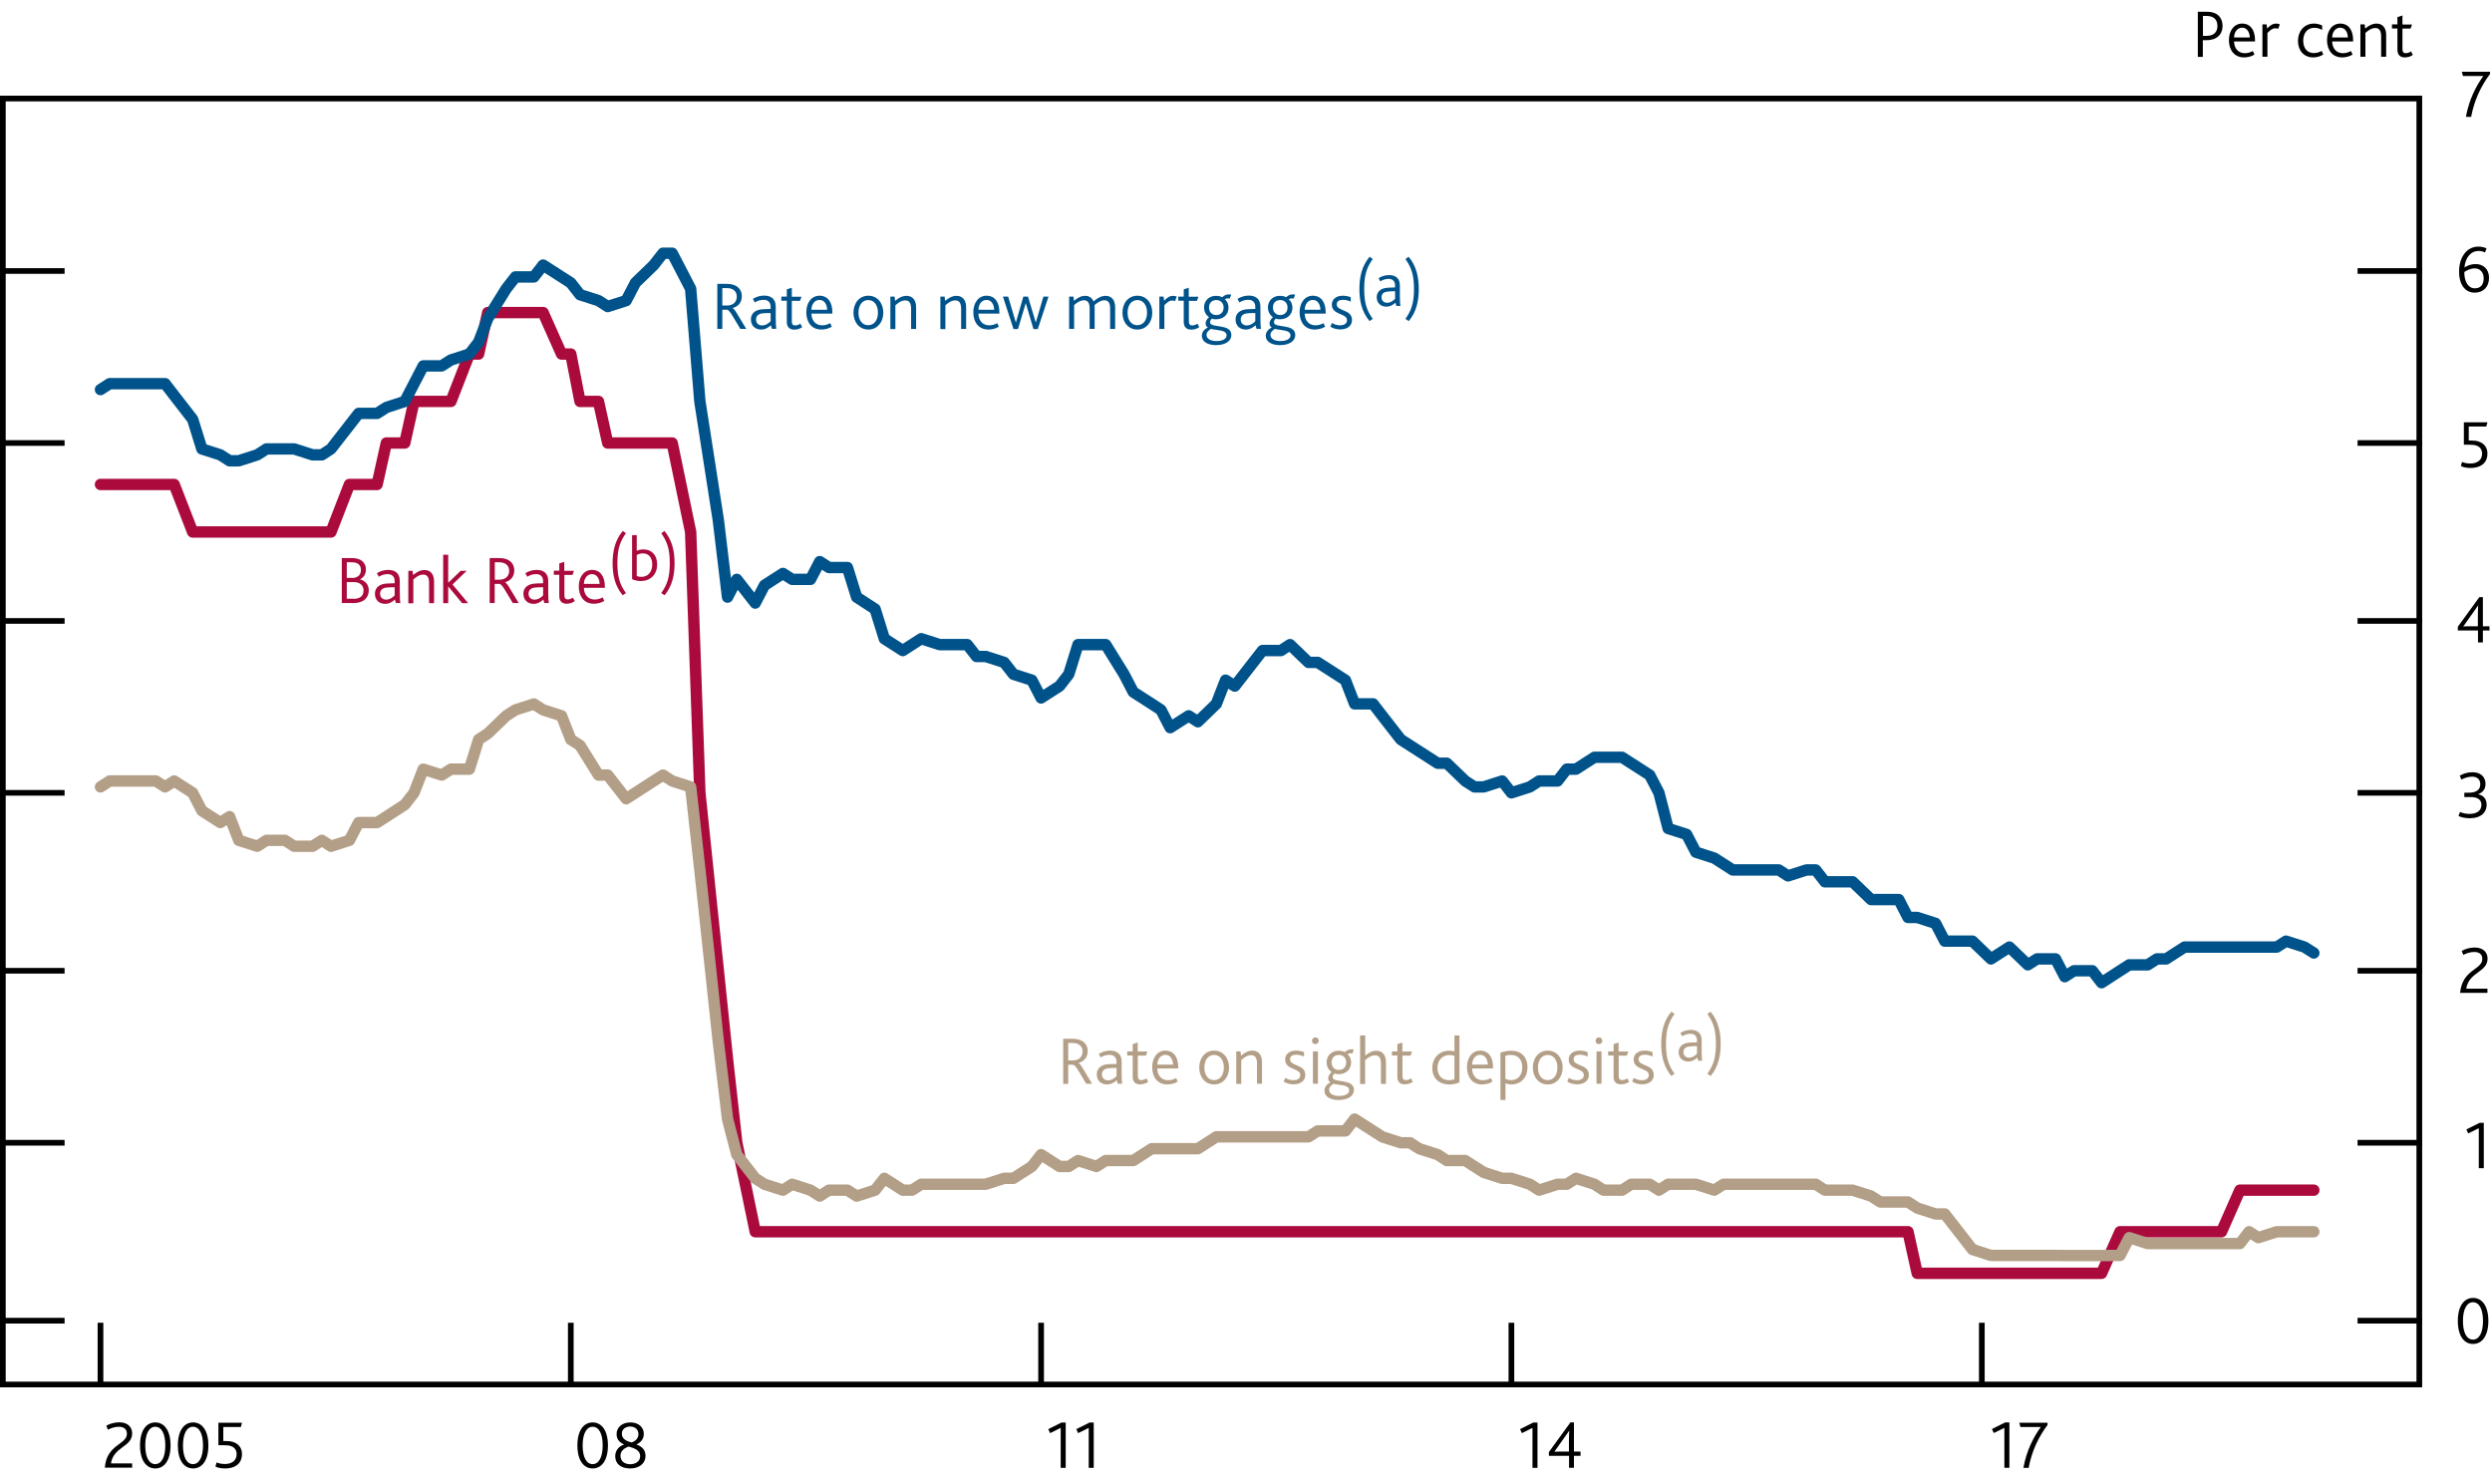 <?xml version="1.0" encoding="utf-8"?>
<!-- Generator: Adobe Illustrator 22.1.0, SVG Export Plug-In . SVG Version: 6.00 Build 0)  -->
<svg version="1.1" xmlns="http://www.w3.org/2000/svg" xmlns:xlink="http://www.w3.org/1999/xlink" x="0px" y="0px"
	 viewBox="0 0 218.73 130.29" enable-background="new 0 0 218.73 130.29" xml:space="preserve">
<g id="Fan_chart_colours" display="none">
	<polyline display="inline" fill-rule="evenodd" clip-rule="evenodd" fill="#F8BFAD" stroke="#F8BFAD" stroke-width="0.01" points="
		227.27,13.23 231.7,31.91 236.14,35.78 240.57,39.22 245.01,41.97 249.44,41.32 253.88,43.41 258.31,44.81 262.74,46.5 
		267.18,47.8 271.61,48.3 276.05,48.84 280.48,49.38 284.92,49.71 284.92,57.71 280.48,57.37 276.05,56.75 271.61,56.14 
		267.18,55.6 262.74,54 258.31,52.16 253.88,50.61 249.44,48.38 245.01,48.68 240.57,45.06 236.14,40.42 231.7,35.13 227.27,13.23 	
		"/>
	<polyline display="inline" fill-rule="evenodd" clip-rule="evenodd" fill="#F8BFAD" stroke="#F8BFAD" stroke-width="0.01" points="
		227.27,13.23 231.7,29.74 236.14,32.66 240.57,35.29 245.01,37.45 249.44,36.56 253.88,38.55 258.31,39.85 262.74,41.44 
		267.18,42.54 271.61,43.01 276.05,43.5 280.48,43.99 284.92,44.31 284.92,49.71 280.48,49.38 276.05,48.84 271.61,48.3 
		267.18,47.8 262.74,46.5 258.31,44.81 253.88,43.41 249.44,41.32 245.01,41.97 240.57,39.22 236.14,35.78 231.7,31.91 
		227.27,13.23 	"/>
	<polyline display="inline" fill-rule="evenodd" clip-rule="evenodd" fill="#F8BFAD" stroke="#F8BFAD" stroke-width="0.01" points="
		227.27,13.23 231.7,28.02 236.14,30.17 240.57,32.16 245.01,33.86 249.44,32.78 253.88,34.69 258.31,35.9 262.74,37.42 
		267.18,38.37 271.61,38.8 276.05,39.26 280.48,39.7 284.92,40.02 284.92,44.31 280.48,43.99 276.05,43.5 271.61,43.01 
		267.18,42.54 262.74,41.44 258.31,39.85 253.88,38.55 249.44,36.56 245.01,37.45 240.57,35.29 236.14,32.66 231.7,29.74 
		227.27,13.23 	"/>
	<polyline display="inline" fill-rule="evenodd" clip-rule="evenodd" fill="#F18670" stroke="#F18670" stroke-width="0.01" points="
		227.27,13.23 231.7,26.54 236.14,28.04 240.57,29.48 245.01,30.77 249.44,29.53 253.88,31.37 258.31,32.52 262.74,33.97 
		267.18,34.78 271.61,35.19 276.05,35.63 280.48,36.02 284.92,36.34 284.92,40.02 280.48,39.7 276.05,39.26 271.61,38.8 
		267.18,38.37 262.74,37.42 258.31,35.9 253.88,34.69 249.44,32.78 245.01,33.86 240.57,32.16 236.14,30.17 231.7,28.02 
		227.27,13.23 	"/>
	<polyline display="inline" fill-rule="evenodd" clip-rule="evenodd" fill="#F18670" stroke="#F18670" stroke-width="0.01" points="
		227.27,13.23 231.7,25.21 236.14,26.13 240.57,27.07 245.01,28 249.44,26.61 253.88,28.4 258.31,29.49 262.74,30.87 267.18,31.56 
		271.61,31.95 276.05,32.36 280.48,32.72 284.92,33.03 284.92,36.34 280.48,36.02 276.05,35.63 271.61,35.19 267.18,34.78 
		262.74,33.97 258.31,32.52 253.88,31.37 249.44,29.53 245.01,30.77 240.57,29.48 236.14,28.04 231.7,26.54 227.27,13.23 	"/>
	<polyline display="inline" fill-rule="evenodd" clip-rule="evenodd" fill="#F18670" stroke="#F18670" stroke-width="0.01" points="
		227.27,13.23 231.7,23.98 236.14,24.35 240.57,24.84 245.01,25.44 249.44,23.91 253.88,25.64 258.31,26.67 262.74,28 267.18,28.58 
		271.61,28.95 276.05,29.33 280.48,29.66 284.92,29.97 284.92,33.03 280.48,32.72 276.05,32.36 271.61,31.95 267.18,31.56 
		262.74,30.87 258.31,29.49 253.88,28.4 249.44,26.61 245.01,28 240.57,27.07 236.14,26.13 231.7,25.21 227.27,13.23 	"/>
	<polyline display="inline" fill-rule="evenodd" clip-rule="evenodd" fill="#E94D3F" stroke="#E94D3F" stroke-width="0.01" points="
		227.27,13.23 231.7,22.82 236.14,22.67 240.57,22.72 245.01,23 249.44,21.35 253.88,23.02 258.31,24 262.74,25.27 267.18,25.74 
		271.61,26.1 276.05,26.46 280.48,26.76 284.92,27.06 284.92,29.97 280.48,29.66 276.05,29.33 271.61,28.95 267.18,28.58 262.74,28 
		258.31,26.67 253.88,25.64 249.44,23.91 245.01,25.44 240.57,24.84 236.14,24.35 231.7,23.98 227.27,13.23 	"/>
	<polyline display="inline" fill-rule="evenodd" clip-rule="evenodd" fill="#E94D3F" stroke="#E94D3F" stroke-width="0.01" points="
		227.27,13.23 231.7,21.69 236.14,21.04 240.57,20.67 245.01,20.65 249.44,18.87 253.88,20.49 258.31,21.42 262.74,22.64 267.18,23 
		271.61,23.34 276.05,23.68 280.48,23.95 284.92,24.25 284.92,27.06 280.48,26.76 276.05,26.46 271.61,26.1 267.18,25.74 
		262.74,25.27 258.31,24 253.88,23.02 249.44,21.35 245.01,23 240.57,22.72 236.14,22.67 231.7,22.82 227.27,13.23 	"/>
	<polyline display="inline" fill-rule="evenodd" clip-rule="evenodd" fill="#E94D3F" stroke="#E94D3F" stroke-width="0.01" points="
		227.27,13.23 231.7,19.46 236.14,17.83 240.57,16.63 245.01,16.01 249.44,13.99 253.88,15.51 258.31,16.33 262.74,17.45 
		267.18,17.61 271.61,17.92 276.05,18.21 280.48,18.42 284.92,18.71 284.92,24.25 280.48,23.95 276.05,23.68 271.61,23.34 
		267.18,23 262.74,22.64 258.31,21.42 253.88,20.49 249.44,18.87 245.01,20.65 240.57,20.67 236.14,21.04 231.7,21.69 227.27,13.23 
			"/>
	<polyline display="inline" fill-rule="evenodd" clip-rule="evenodd" fill="#E94D3F" stroke="#E94D3F" stroke-width="0.01" points="
		227.27,13.23 231.7,18.33 236.14,16.2 240.57,14.58 245.01,13.65 249.44,11.51 253.88,12.98 258.31,13.75 262.74,14.81 
		267.18,14.88 271.61,15.16 276.05,15.43 280.48,15.61 284.92,15.9 284.92,18.71 280.48,18.42 276.05,18.21 271.61,17.92 
		267.18,17.61 262.74,17.45 258.31,16.33 253.88,15.51 249.44,13.99 245.01,16.01 240.57,16.63 236.14,17.83 231.7,19.46 
		227.27,13.23 	"/>
	<polyline display="inline" fill-rule="evenodd" clip-rule="evenodd" fill="#E94D3F" stroke="#E94D3F" stroke-width="0.01" points="
		227.27,13.23 231.7,17.17 236.14,14.52 240.57,12.46 245.01,11.22 249.44,8.94 253.88,10.36 258.31,11.08 262.74,12.09 
		267.18,12.04 271.61,12.31 276.05,12.56 280.48,12.71 284.92,12.99 284.92,15.9 280.48,15.61 276.05,15.43 271.61,15.16 
		267.18,14.88 262.74,14.81 258.31,13.75 253.88,12.98 249.44,11.51 245.01,13.65 240.57,14.58 236.14,16.2 231.7,18.33 
		227.27,13.23 	"/>
	<polyline display="inline" fill-rule="evenodd" clip-rule="evenodd" fill="#F18670" stroke="#F18670" stroke-width="0.01" points="
		227.27,13.23 231.7,15.94 236.14,12.75 240.57,10.23 245.01,8.65 249.44,6.24 253.88,7.6 258.31,8.26 262.74,9.22 267.18,9.06 
		271.61,9.31 276.05,9.53 280.48,9.65 284.92,9.93 284.92,12.99 280.48,12.71 276.05,12.56 271.61,12.31 267.18,12.04 262.74,12.09 
		258.31,11.08 253.88,10.36 249.44,8.94 245.01,11.22 240.57,12.46 236.14,14.52 231.7,17.17 227.27,13.23 	"/>
	<polyline display="inline" fill-rule="evenodd" clip-rule="evenodd" fill="#F18670" stroke="#F18670" stroke-width="0.01" points="
		227.27,13.23 231.7,14.61 236.14,10.83 240.57,7.82 245.01,5.88 249.44,3.33 253.88,4.62 258.31,5.23 262.74,6.12 267.18,5.84 
		271.61,6.07 276.05,6.26 280.48,6.35 284.92,6.62 284.92,9.93 280.48,9.65 276.05,9.53 271.61,9.31 267.18,9.06 262.74,9.22 
		258.31,8.26 253.88,7.6 249.44,6.24 245.01,8.65 240.57,10.23 236.14,12.75 231.7,15.94 227.27,13.23 	"/>
	<polyline display="inline" fill-rule="evenodd" clip-rule="evenodd" fill="#F18670" stroke="#F18670" stroke-width="0.01" points="
		227.27,13.23 231.7,13.13 236.14,8.7 240.57,5.13 245.01,2.8 249.44,0.08 253.88,1.31 258.31,1.85 262.74,2.67 267.18,2.25 
		271.61,2.46 276.05,2.63 280.48,2.67 284.92,2.94 284.92,6.62 280.48,6.35 276.05,6.26 271.61,6.07 267.18,5.84 262.74,6.12 
		258.31,5.23 253.88,4.62 249.44,3.33 245.01,5.88 240.57,7.82 236.14,10.83 231.7,14.61 227.27,13.23 	"/>
	<polyline display="inline" fill-rule="evenodd" clip-rule="evenodd" fill="#F8BFAD" stroke="#F8BFAD" stroke-width="0.01" points="
		227.27,13.23 231.7,11.41 236.14,6.21 240.57,2 245.01,-0.8 249.44,-3.7 253.88,-2.55 258.31,-2.1 262.74,-1.35 267.18,-1.93 
		271.61,-1.74 276.05,-1.61 280.48,-1.61 284.92,-1.35 284.92,2.94 280.48,2.67 276.05,2.63 271.61,2.46 267.18,2.25 262.74,2.67 
		258.31,1.85 253.88,1.31 249.44,0.08 245.01,2.8 240.57,5.13 236.14,8.7 231.7,13.13 227.27,13.23 	"/>
	<polyline display="inline" fill-rule="evenodd" clip-rule="evenodd" fill="#F8BFAD" stroke="#F8BFAD" stroke-width="0.01" points="
		227.27,13.23 231.7,9.24 236.14,3.08 240.57,-1.93 245.01,-5.32 249.44,-8.46 253.88,-7.41 258.31,-7.06 262.74,-6.41 
		267.18,-7.18 271.61,-7.03 276.05,-6.95 280.48,-7.01 284.92,-6.75 284.92,-1.35 280.48,-1.61 276.05,-1.61 271.61,-1.74 
		267.18,-1.93 262.74,-1.35 258.31,-2.1 253.88,-2.55 249.44,-3.7 245.01,-0.8 240.57,2 236.14,6.21 231.7,11.41 227.27,13.23 	"/>
	<polyline display="inline" fill-rule="evenodd" clip-rule="evenodd" fill="#F8BFAD" stroke="#F8BFAD" stroke-width="0.01" points="
		227.27,13.23 231.7,6.02 236.14,-1.55 240.57,-7.76 245.01,-12.02 249.44,-15.52 253.88,-14.62 258.31,-14.41 262.74,-13.91 
		267.18,-14.98 271.61,-14.88 276.05,-14.86 280.48,-15 284.92,-14.75 284.92,-6.75 280.48,-7.01 276.05,-6.95 271.61,-7.03 
		267.18,-7.18 262.74,-6.41 258.31,-7.06 253.88,-7.41 249.44,-8.46 245.01,-5.32 240.57,-1.93 236.14,3.08 231.7,9.24 
		227.27,13.23 	"/>
	
		<polyline display="inline" fill-rule="evenodd" clip-rule="evenodd" fill="#FBD9CD" stroke="#FBD9CD" stroke-width="0.01" stroke-linecap="square" stroke-miterlimit="10" points="
		225.86,88.91 230.93,110.19 236.01,115.52 241.09,120.96 246.16,126.32 251.24,127.04 256.31,129.84 261.39,131.15 266.46,131.98 
		271.54,133.04 276.61,133.19 281.69,133.4 286.77,133.62 291.84,133.64 291.84,142.75 286.77,142.73 281.69,142.4 276.61,142.12 
		271.54,141.92 266.46,140.52 261.39,139.52 256.31,138.05 251.24,135.08 246.16,133.96 241.09,127.6 236.01,120.8 230.93,113.86 
		225.86,88.91 	"/>
	
		<polyline display="inline" fill-rule="evenodd" clip-rule="evenodd" fill="#F9C5B4" stroke="#F9C5B4" stroke-width="0.01" stroke-linecap="square" stroke-miterlimit="10" points="
		225.86,88.91 230.93,107.72 236.01,111.95 241.09,116.47 246.16,121.17 251.24,121.62 256.31,124.3 261.39,125.5 266.46,126.21 
		271.54,127.05 276.61,127.16 281.69,127.32 286.77,127.47 291.84,127.49 291.84,133.64 286.77,133.62 281.69,133.4 276.61,133.19 
		271.54,133.04 266.46,131.98 261.39,131.15 256.31,129.84 251.24,127.04 246.16,126.32 241.09,120.96 236.01,115.52 230.93,110.19 
		225.86,88.91 	"/>
	
		<polyline display="inline" fill-rule="evenodd" clip-rule="evenodd" fill="#F8BBA8" stroke="#F8BBA8" stroke-width="0.01" stroke-linecap="square" stroke-miterlimit="10" points="
		225.86,88.91 230.93,105.76 236.01,109.12 241.09,112.91 246.16,117.07 251.24,117.3 256.31,119.9 261.39,121 266.46,121.63 
		271.54,122.29 276.61,122.37 281.69,122.49 286.77,122.6 291.84,122.6 291.84,127.49 286.77,127.47 281.69,127.32 276.61,127.16 
		271.54,127.05 266.46,126.21 261.39,125.5 256.31,124.3 251.24,121.62 246.16,121.17 241.09,116.47 236.01,111.95 230.93,107.72 
		225.86,88.91 	"/>
	
		<polyline display="inline" fill-rule="evenodd" clip-rule="evenodd" fill="#F6B09B" stroke="#F6B09B" stroke-width="0.01" stroke-linecap="square" stroke-miterlimit="10" points="
		225.86,88.91 230.93,104.07 236.01,106.69 241.09,109.85 246.16,113.56 251.24,113.61 256.31,116.12 261.39,117.15 266.46,117.7 
		271.54,118.2 276.61,118.25 281.69,118.34 286.77,118.41 291.84,118.4 291.84,122.6 286.77,122.6 281.69,122.49 276.61,122.37 
		271.54,122.29 266.46,121.63 261.39,121 256.31,119.9 251.24,117.3 246.16,117.07 241.09,112.91 236.01,109.12 230.93,105.76 
		225.86,88.91 	"/>
	
		<polyline display="inline" fill-rule="evenodd" clip-rule="evenodd" fill="#F39A82" stroke="#F39A82" stroke-width="0.01" stroke-linecap="square" stroke-miterlimit="10" points="
		225.86,88.91 230.93,102.56 236.01,104.51 241.09,107.1 246.16,110.4 251.24,110.29 256.31,112.73 261.39,113.69 266.46,114.17 
		271.54,114.53 276.61,114.56 281.69,114.62 286.77,114.64 291.84,114.63 291.84,118.4 286.77,118.41 281.69,118.34 276.61,118.25 
		271.54,118.2 266.46,117.7 261.39,117.15 256.31,116.12 251.24,113.61 246.16,113.56 241.09,109.85 236.01,106.69 230.93,104.07 
		225.86,88.91 	"/>
	
		<polyline display="inline" fill-rule="evenodd" clip-rule="evenodd" fill="#F0836B" stroke="#F0836B" stroke-width="0.01" stroke-linecap="square" stroke-miterlimit="10" points="
		225.86,88.91 230.93,101.16 236.01,102.49 241.09,104.56 246.16,107.48 251.24,107.21 256.31,109.59 261.39,110.48 266.46,110.9 
		271.54,111.13 276.61,111.14 281.69,111.17 286.77,111.15 291.84,111.14 291.84,114.63 286.77,114.64 281.69,114.62 276.61,114.56 
		271.54,114.53 266.46,114.17 261.39,113.69 256.31,112.73 251.24,110.29 246.16,110.4 241.09,107.1 236.01,104.51 230.93,102.56 
		225.86,88.91 	"/>
	
		<polyline display="inline" fill-rule="evenodd" clip-rule="evenodd" fill="#ED6A55" stroke="#ED6A55" stroke-width="0.01" stroke-linecap="square" stroke-miterlimit="10" points="
		225.86,88.91 230.93,99.83 236.01,100.57 241.09,102.14 246.16,104.71 251.24,104.29 256.31,106.61 261.39,107.44 266.46,107.8 
		271.54,107.9 276.61,107.9 281.69,107.9 286.77,107.85 291.84,107.83 291.84,111.14 286.77,111.15 281.69,111.17 276.61,111.14 
		271.54,111.13 266.46,110.9 261.39,110.48 256.31,109.59 251.24,107.21 246.16,107.48 241.09,104.56 236.01,102.49 230.93,101.16 
		225.86,88.91 	"/>
	
		<polyline display="inline" fill-rule="evenodd" clip-rule="evenodd" fill="#EB5D4B" stroke="#EB5D4B" stroke-width="0.01" stroke-linecap="square" stroke-miterlimit="10" points="
		225.86,88.91 230.93,98.54 236.01,98.72 241.09,99.81 246.16,102.02 251.24,101.46 256.31,103.72 261.39,104.5 266.46,104.79 
		271.54,104.78 276.61,104.76 281.69,104.73 286.77,104.65 291.84,104.63 291.84,107.83 286.77,107.85 281.69,107.9 276.61,107.9 
		271.54,107.9 266.46,107.8 261.39,107.44 256.31,106.61 251.24,104.29 246.16,104.71 241.09,102.14 236.01,100.57 230.93,99.83 
		225.86,88.91 	"/>
	
		<polyline display="inline" fill-rule="evenodd" clip-rule="evenodd" fill="#E94D3F" stroke="#E94D3F" stroke-width="0.01" stroke-linecap="square" stroke-miterlimit="10" points="
		225.86,88.91 230.93,96.01 236.01,95.06 241.09,95.21 246.16,96.74 251.24,95.9 256.31,98.04 261.39,98.7 266.46,98.88 
		271.54,98.64 276.61,98.57 281.69,98.5 286.77,98.35 291.84,98.32 291.84,104.63 286.77,104.65 281.69,104.73 276.61,104.76 
		271.54,104.78 266.46,104.79 261.39,104.5 256.31,103.72 251.24,101.46 246.16,102.02 241.09,99.81 236.01,98.72 230.93,98.54 
		225.86,88.91 	"/>
	
		<polyline display="inline" fill-rule="evenodd" clip-rule="evenodd" fill="#EB5D4B" stroke="#EB5D4B" stroke-width="0.01" stroke-linecap="square" stroke-miterlimit="10" points="
		225.86,88.91 230.93,94.72 236.01,93.21 241.09,92.88 246.16,94.05 251.24,93.07 256.31,95.16 261.39,95.76 266.46,95.88 
		271.54,95.52 276.61,95.43 281.69,95.34 286.77,95.15 291.84,95.12 291.84,98.32 286.77,98.35 281.69,98.5 276.61,98.57 
		271.54,98.64 266.46,98.88 261.39,98.7 256.31,98.04 251.24,95.9 246.16,96.74 241.09,95.21 236.01,95.06 230.93,96.01 
		225.86,88.91 	"/>
	
		<polyline display="inline" fill-rule="evenodd" clip-rule="evenodd" fill="#ED6A55" stroke="#ED6A55" stroke-width="0.01" stroke-linecap="square" stroke-miterlimit="10" points="
		225.86,88.91 230.93,93.39 236.01,91.29 241.09,90.46 246.16,91.28 251.24,90.15 256.31,92.18 261.39,92.72 266.46,92.78 
		271.54,92.29 276.61,92.19 281.69,92.06 286.77,91.84 291.84,91.8 291.84,95.12 286.77,95.15 281.69,95.34 276.61,95.43 
		271.54,95.52 266.46,95.88 261.39,95.76 256.31,95.16 251.24,93.07 246.16,94.05 241.09,92.88 236.01,93.21 230.93,94.72 
		225.86,88.91 	"/>
	
		<polyline display="inline" fill-rule="evenodd" clip-rule="evenodd" fill="#F0836B" stroke="#F0836B" stroke-width="0.01" stroke-linecap="square" stroke-miterlimit="10" points="
		225.86,88.91 230.93,91.99 236.01,89.27 241.09,87.92 246.16,88.36 251.24,87.08 256.31,89.04 261.39,89.51 266.46,89.51 
		271.54,88.89 276.61,88.77 281.69,88.61 286.77,88.36 291.84,88.31 291.84,91.8 286.77,91.84 281.69,92.06 276.61,92.19 
		271.54,92.29 266.46,92.78 261.39,92.72 256.31,92.18 251.24,90.15 246.16,91.28 241.09,90.46 236.01,91.29 230.93,93.39 
		225.86,88.91 	"/>
	
		<polyline display="inline" fill-rule="evenodd" clip-rule="evenodd" fill="#F39A82" stroke="#F39A82" stroke-width="0.01" stroke-linecap="square" stroke-miterlimit="10" points="
		225.86,88.91 230.93,90.48 236.01,87.08 241.09,85.17 246.16,85.2 251.24,83.76 256.31,85.65 261.39,86.05 266.46,85.98 
		271.54,85.23 276.61,85.07 281.69,84.89 286.77,84.6 291.84,84.55 291.84,88.31 286.77,88.36 281.69,88.61 276.61,88.77 
		271.54,88.89 266.46,89.51 261.39,89.51 256.31,89.04 251.24,87.08 246.16,88.36 241.09,87.92 236.01,89.27 230.93,91.99 
		225.86,88.91 	"/>
	
		<polyline display="inline" fill-rule="evenodd" clip-rule="evenodd" fill="#F6B09B" stroke="#F6B09B" stroke-width="0.01" stroke-linecap="square" stroke-miterlimit="10" points="
		225.86,88.91 230.93,88.79 236.01,84.65 241.09,82.11 246.16,81.69 251.24,80.06 256.31,81.87 261.39,82.2 266.46,82.05 
		271.54,81.14 276.61,80.96 281.69,80.75 286.77,80.41 291.84,80.35 291.84,84.55 286.77,84.6 281.69,84.89 276.61,85.07 
		271.54,85.23 266.46,85.98 261.39,86.05 256.31,85.65 251.24,83.76 246.16,85.2 241.09,85.17 236.01,87.08 230.93,90.48 
		225.86,88.91 	"/>
	
		<polyline display="inline" fill-rule="evenodd" clip-rule="evenodd" fill="#F8BBA8" stroke="#F8BBA8" stroke-width="0.01" stroke-linecap="square" stroke-miterlimit="10" points="
		225.86,88.91 230.93,86.83 236.01,81.82 241.09,78.55 246.16,77.59 251.24,75.74 256.31,77.47 261.39,77.71 266.46,77.47 
		271.54,76.38 276.61,76.17 281.69,75.92 286.77,75.52 291.84,75.47 291.84,80.35 286.77,80.41 281.69,80.75 276.61,80.96 
		271.54,81.14 266.46,82.05 261.39,82.2 256.31,81.87 251.24,80.06 246.16,81.69 241.09,82.11 236.01,84.65 230.93,88.79 
		225.86,88.91 	"/>
	
		<polyline display="inline" fill-rule="evenodd" clip-rule="evenodd" fill="#F9C5B4" stroke="#F9C5B4" stroke-width="0.01" stroke-linecap="square" stroke-miterlimit="10" points="
		225.86,88.91 230.93,84.36 236.01,78.26 241.09,74.06 246.16,72.44 251.24,70.32 256.31,71.93 261.39,72.05 266.46,71.7 
		271.54,70.39 276.61,70.14 281.69,69.84 286.77,69.38 291.84,69.31 291.84,75.47 286.77,75.52 281.69,75.92 276.61,76.17 
		271.54,76.38 266.46,77.47 261.39,77.71 256.31,77.47 251.24,75.74 246.16,77.59 241.09,78.55 236.01,81.82 230.93,86.83 
		225.86,88.91 	"/>
	
		<polyline display="inline" fill-rule="evenodd" clip-rule="evenodd" fill="#FBD9CD" stroke="#FBD9CD" stroke-width="0.01" stroke-linecap="square" stroke-miterlimit="10" points="
		225.86,88.91 230.93,80.7 236.01,72.98 241.09,67.42 246.16,64.8 251.24,62.28 256.31,63.72 261.39,63.68 266.46,63.16 
		271.54,61.51 276.61,61.21 281.69,60.83 286.77,60.27 291.84,60.2 291.84,69.31 286.77,69.38 281.69,69.84 276.61,70.14 
		271.54,70.39 266.46,71.7 261.39,72.05 256.31,71.93 251.24,70.32 246.16,72.44 241.09,74.06 236.01,78.26 230.93,84.36 
		225.86,88.91 	"/>
	<path display="inline" fill="none" stroke="#E40520" stroke-linecap="round" stroke-linejoin="round" stroke-miterlimit="10" d="
		M225.85,88.89"/>
	<polyline display="inline" fill-rule="evenodd" clip-rule="evenodd" fill="#ACCEBD" stroke="#ACCEBD" stroke-width="0.01" points="
		299.26,28.92 304.86,20.37 310.46,15.51 316.07,14.67 321.67,15.89 327.27,18.39 332.87,21.29 338.48,22.87 344.08,24 349.68,24.7 
		355.29,25.48 360.89,25.87 366.49,25.66 372.09,24.93 372.09,30.91 366.49,31.53 360.89,31.64 355.29,31.12 349.68,30.24 
		344.08,29.38 338.48,28.1 332.87,26.37 327.27,23.31 321.67,20.64 316.07,19.25 310.46,19.93 304.86,24.62 299.26,33.01 	"/>
	<polyline display="inline" fill-rule="evenodd" clip-rule="evenodd" fill="#ACCEBD" stroke="#ACCEBD" stroke-width="0.01" points="
		299.26,26.16 304.86,17.5 310.46,12.54 316.07,11.58 321.67,12.68 327.27,15.07 332.87,17.88 338.48,19.35 344.08,20.37 
		349.68,20.96 355.29,21.66 360.89,21.99 366.49,21.7 372.09,20.89 372.09,24.93 366.49,25.66 360.89,25.87 355.29,25.48 
		349.68,24.7 344.08,24 338.48,22.87 332.87,21.29 327.27,18.39 321.67,15.89 316.07,14.67 310.46,15.51 304.86,20.37 299.26,28.92 
			"/>
	<polyline display="inline" fill-rule="evenodd" clip-rule="evenodd" fill="#ACCEBD" stroke="#ACCEBD" stroke-width="0.01" points="
		299.26,23.97 304.86,15.22 310.46,10.17 316.07,9.12 321.67,10.14 327.27,12.43 332.87,15.16 338.48,16.54 344.08,17.49 349.68,18 
		355.29,18.64 360.89,18.89 366.49,18.55 372.09,17.68 372.09,20.89 366.49,21.7 360.89,21.99 355.29,21.66 349.68,20.96 
		344.08,20.37 338.48,19.35 332.87,17.88 327.27,15.07 321.67,12.68 316.07,11.58 310.46,12.54 304.86,17.5 299.26,26.16 	"/>
	<polyline display="inline" fill-rule="evenodd" clip-rule="evenodd" fill="#77B39C" stroke="#77B39C" stroke-width="0.01" points="
		299.26,22.09 304.86,13.26 310.46,8.14 316.07,7.01 321.67,7.95 327.27,10.17 332.87,12.82 338.48,14.14 344.08,15.01 
		349.68,15.45 355.29,16.04 360.89,16.25 366.49,15.85 372.09,14.93 372.09,17.68 366.49,18.55 360.89,18.89 355.29,18.64 
		349.68,18 344.08,17.49 338.48,16.54 332.87,15.16 327.27,12.43 321.67,10.14 316.07,9.12 310.46,10.17 304.86,15.22 299.26,23.97 
			"/>
	<polyline display="inline" fill-rule="evenodd" clip-rule="evenodd" fill="#77B39C" stroke="#77B39C" stroke-width="0.01" points="
		299.26,20.4 304.86,11.51 310.46,6.31 316.07,5.12 321.67,5.99 327.27,8.14 332.87,10.73 338.48,11.98 344.08,12.79 349.68,13.16 
		355.29,13.71 360.89,13.87 366.49,13.42 372.09,12.45 372.09,14.93 366.49,15.85 360.89,16.25 355.29,16.04 349.68,15.45 
		344.08,15.01 338.48,14.14 332.87,12.82 327.27,10.17 321.67,7.95 316.07,7.01 310.46,8.14 304.86,13.26 299.26,22.09 	"/>
	<polyline display="inline" fill-rule="evenodd" clip-rule="evenodd" fill="#77B39C" stroke="#77B39C" stroke-width="0.01" points="
		299.26,18.83 304.86,9.88 310.46,4.62 316.07,3.36 321.67,4.17 327.27,6.26 332.87,8.79 338.48,9.99 344.08,10.73 349.68,11.04 
		355.29,11.54 360.89,11.66 366.49,11.17 372.09,10.17 372.09,12.45 366.49,13.42 360.89,13.87 355.29,13.71 349.68,13.16 
		344.08,12.79 338.48,11.98 332.87,10.73 327.27,8.14 321.67,5.99 316.07,5.12 310.46,6.31 304.86,11.51 299.26,20.4 	"/>
	<polyline display="inline" fill-rule="evenodd" clip-rule="evenodd" fill="#008D68" stroke="#008D68" stroke-width="0.01" points="
		299.26,17.34 304.86,8.34 310.46,3.02 316.07,1.7 321.67,2.45 327.27,4.47 332.87,6.95 338.48,8.09 344.08,8.78 349.68,9.03 
		355.29,9.49 360.89,9.57 366.49,9.04 372.09,7.99 372.09,10.17 366.49,11.17 360.89,11.66 355.29,11.54 349.68,11.04 344.08,10.73 
		338.48,9.99 332.87,8.79 327.27,6.26 321.67,4.17 316.07,3.36 310.46,4.62 304.86,9.88 299.26,18.83 	"/>
	<polyline display="inline" fill-rule="evenodd" clip-rule="evenodd" fill="#008D68" stroke="#008D68" stroke-width="0.01" points="
		299.26,15.91 304.86,6.84 310.46,1.46 316.07,0.09 321.67,0.78 327.27,2.74 332.87,5.16 338.48,6.25 344.08,6.89 349.68,7.08 
		355.29,7.5 360.89,7.54 366.49,6.97 372.09,5.89 372.09,7.99 366.49,9.04 360.89,9.57 355.29,9.49 349.68,9.03 344.08,8.78 
		338.48,8.09 332.87,6.95 327.27,4.47 321.67,2.45 316.07,1.7 310.46,3.02 304.86,8.34 299.26,17.34 	"/>
	<polyline display="inline" fill-rule="evenodd" clip-rule="evenodd" fill="#008D68" stroke="#008D68" stroke-width="0.01" points="
		299.26,13.08 304.86,3.93 310.46,-1.52 316.07,-2.97 321.67,-2.37 327.27,-0.48 332.87,1.88 338.48,2.9 344.08,3.48 349.68,3.61 
		355.29,3.95 360.89,3.92 366.49,3.27 372.09,2.1 372.09,5.89 366.49,6.97 360.89,7.54 355.29,7.5 349.68,7.08 344.08,6.89 
		338.48,6.25 332.87,5.16 327.27,2.74 321.67,0.78 316.07,0.09 310.46,1.46 304.86,6.84 299.26,15.91 	"/>
	<polyline display="inline" fill-rule="evenodd" clip-rule="evenodd" fill="#008D68" stroke="#008D68" stroke-width="0.01" points="
		299.26,11.64 304.86,2.48 310.46,-2.99 316.07,-4.48 321.67,-3.89 327.27,-2.03 332.87,0.33 338.48,1.35 344.08,1.91 349.68,2.04 
		355.29,2.33 360.89,2.26 366.49,1.58 372.09,0.37 372.09,2.1 366.49,3.27 360.89,3.92 355.29,3.95 349.68,3.61 344.08,3.48 
		338.48,2.9 332.87,1.88 327.27,-0.48 321.67,-2.37 316.07,-2.97 310.46,-1.52 304.86,3.93 299.26,13.08 	"/>
	<polyline display="inline" fill-rule="evenodd" clip-rule="evenodd" fill="#008D68" stroke="#008D68" stroke-width="0.01" points="
		299.26,10.16 304.86,0.97 310.46,-4.52 316.07,-6.03 321.67,-5.46 327.27,-3.63 332.87,-1.28 338.48,-0.27 344.08,0.29 349.68,0.4 
		355.29,0.66 360.89,0.55 366.49,-0.18 372.09,-1.43 372.09,0.37 366.49,1.58 360.89,2.26 355.29,2.33 349.68,2.04 344.08,1.91 
		338.48,1.35 332.87,0.33 327.27,-2.03 321.67,-3.89 316.07,-4.48 310.46,-2.99 304.86,2.48 299.26,11.64 	"/>
	<polyline display="inline" fill-rule="evenodd" clip-rule="evenodd" fill="#77B39C" stroke="#77B39C" stroke-width="0.01" points="
		299.26,8.59 304.86,-0.61 310.46,-6.13 316.07,-7.66 321.67,-7.12 327.27,-5.31 332.87,-2.97 338.48,-1.97 344.08,-1.42 
		349.68,-1.32 355.29,-1.1 360.89,-1.26 366.49,-2.03 372.09,-3.32 372.09,-1.43 366.49,-0.18 360.89,0.55 355.29,0.66 349.68,0.4 
		344.08,0.29 338.48,-0.27 332.87,-1.28 327.27,-3.63 321.67,-5.46 316.07,-6.03 310.46,-4.52 304.86,0.97 299.26,10.16 	"/>
	<polyline display="inline" fill-rule="evenodd" clip-rule="evenodd" fill="#77B39C" stroke="#77B39C" stroke-width="0.01" points="
		299.26,6.9 304.86,-2.33 310.46,-7.87 316.07,-9.42 321.67,-8.91 327.27,-7.13 332.87,-4.79 338.48,-3.8 344.08,-3.27 
		349.68,-3.17 355.29,-3 360.89,-3.21 366.49,-4.03 372.09,-5.37 372.09,-3.32 366.49,-2.03 360.89,-1.26 355.29,-1.1 349.68,-1.32 
		344.08,-1.42 338.48,-1.97 332.87,-2.97 327.27,-5.31 321.67,-7.12 316.07,-7.66 310.46,-6.13 304.86,-0.61 299.26,8.59 	"/>
	<polyline display="inline" fill-rule="evenodd" clip-rule="evenodd" fill="#77B39C" stroke="#77B39C" stroke-width="0.01" points="
		299.26,5.03 304.86,-4.24 310.46,-9.81 316.07,-11.39 321.67,-10.9 327.27,-9.15 332.87,-6.83 338.48,-5.85 344.08,-5.32 
		349.68,-5.24 355.29,-5.12 360.89,-5.38 366.49,-6.25 372.09,-7.64 372.09,-5.37 366.49,-4.03 360.89,-3.21 355.29,-3 
		349.68,-3.17 344.08,-3.27 338.48,-3.8 332.87,-4.79 327.27,-7.13 321.67,-8.91 316.07,-9.42 310.46,-7.87 304.86,-2.33 
		299.26,6.9 	"/>
	<polyline display="inline" fill-rule="evenodd" clip-rule="evenodd" fill="#ACCEBD" stroke="#ACCEBD" stroke-width="0.01" points="
		299.26,2.83 304.86,-6.46 310.46,-12.06 316.07,-13.68 321.67,-13.23 327.27,-11.51 332.87,-9.2 338.48,-8.23 344.08,-7.72 
		349.68,-7.65 355.29,-7.59 360.89,-7.91 366.49,-8.84 372.09,-10.29 372.09,-7.64 366.49,-6.25 360.89,-5.38 355.29,-5.12 
		349.68,-5.24 344.08,-5.32 338.48,-5.85 332.87,-6.83 327.27,-9.15 321.67,-10.9 316.07,-11.39 310.46,-9.81 304.86,-4.24 
		299.26,5.03 	"/>
	<polyline display="inline" fill-rule="evenodd" clip-rule="evenodd" fill="#ACCEBD" stroke="#ACCEBD" stroke-width="0.01" points="
		299.26,0.07 304.86,-9.26 310.46,-14.9 316.07,-16.56 321.67,-16.15 327.27,-14.48 332.87,-12.17 338.48,-11.23 344.08,-10.73 
		349.68,-10.68 355.29,-10.7 360.89,-11.09 366.49,-12.1 372.09,-13.62 372.09,-10.29 366.49,-8.84 360.89,-7.91 355.29,-7.59 
		349.68,-7.65 344.08,-7.72 338.48,-8.23 332.87,-9.2 327.27,-11.51 321.67,-13.23 316.07,-13.68 310.46,-12.06 304.86,-6.46 
		299.26,2.83 	"/>
	<polyline display="inline" fill-rule="evenodd" clip-rule="evenodd" fill="#ACCEBD" stroke="#ACCEBD" stroke-width="0.01" points="
		299.26,-4.02 304.86,-13.41 310.46,-19.11 316.07,-20.83 321.67,-20.49 327.27,-18.87 332.87,-16.6 338.48,-15.67 344.08,-15.2 
		349.68,-15.18 355.29,-15.3 360.89,-15.81 366.49,-16.93 372.09,-18.57 372.09,-13.62 366.49,-12.1 360.89,-11.09 355.29,-10.7 
		349.68,-10.68 344.08,-10.73 338.48,-11.23 332.87,-12.17 327.27,-14.48 321.67,-16.15 316.07,-16.56 310.46,-14.9 304.86,-9.26 
		299.26,0.07 	"/>
	<polyline display="inline" fill-rule="evenodd" clip-rule="evenodd" fill="#CEE1D8" stroke="#CEE1D8" stroke-width="0.01" points="
		313.37,129.1 319.86,127.94 326.36,124.91 332.85,122.39 339.35,119.79 345.85,118.99 352.34,115.56 358.84,113.43 365.34,109.75 
		371.83,107.83 371.83,115.83 365.34,117.12 358.84,120.43 352.34,122.54 345.85,125.85 339.35,126.27 332.85,129.13 326.36,130.82 
		319.86,134.39 313.37,134.5 	"/>
	<polyline display="inline" fill-rule="evenodd" clip-rule="evenodd" fill="#B5D3C4" stroke="#B5D3C4" stroke-width="0.01" points="
		313.37,125.33 319.86,123.78 326.36,120.82 332.85,118.34 339.35,115.57 345.85,114.11 352.34,110.71 358.84,108.2 365.34,104.43 
		371.83,102.37 371.83,107.83 365.34,109.75 358.84,113.43 352.34,115.56 345.85,118.99 339.35,119.79 332.85,122.39 326.36,124.91 
		319.86,127.94 313.37,129.1 	"/>
	<polyline display="inline" fill-rule="evenodd" clip-rule="evenodd" fill="#A7CBBA" stroke="#A7CBBA" stroke-width="0.01" points="
		313.37,122.27 319.86,120.51 326.36,117.65 332.85,114.99 339.35,112 345.85,110.06 352.34,107.01 358.84,104.21 365.34,100.48 
		371.83,97.88 371.83,102.37 365.34,104.43 358.84,108.2 352.34,110.71 345.85,114.11 339.35,115.57 332.85,118.34 326.36,120.82 
		319.86,123.78 313.37,125.33 	"/>
	<polyline display="inline" fill-rule="evenodd" clip-rule="evenodd" fill="#9AC4B0" stroke="#9AC4B0" stroke-width="0.01" points="
		313.37,119.54 319.86,117.55 326.36,114.78 332.85,112.15 339.35,109.05 345.85,106.87 352.34,103.85 358.84,100.93 365.34,96.9 
		371.83,94.09 371.83,97.88 365.34,100.48 358.84,104.21 352.34,107.01 345.85,110.06 339.35,112 332.85,114.99 326.36,117.65 
		319.86,120.51 313.37,122.27 	"/>
	<polyline display="inline" fill-rule="evenodd" clip-rule="evenodd" fill="#7EB69D" stroke="#7EB69D" stroke-width="0.01" points="
		313.37,117.28 319.86,114.94 326.36,112.24 332.85,109.55 339.35,106.4 345.85,103.89 352.34,100.91 358.84,97.88 365.34,93.72 
		371.83,90.67 371.83,94.09 365.34,96.9 358.84,100.93 352.34,103.85 345.85,106.87 339.35,109.05 332.85,112.15 326.36,114.78 
		319.86,117.55 313.37,119.54 	"/>
	<polyline display="inline" fill-rule="evenodd" clip-rule="evenodd" fill="#5FA88C" stroke="#5FA88C" stroke-width="0.01" points="
		313.37,115.09 319.86,112.63 326.36,109.78 332.85,107.04 339.35,103.82 345.85,101.02 352.34,98.21 358.84,95.05 365.34,90.84 
		371.83,87.56 371.83,90.67 365.34,93.72 358.84,97.88 352.34,100.91 345.85,103.89 339.35,106.4 332.85,109.55 326.36,112.24 
		319.86,114.94 313.37,117.28 	"/>
	<polyline display="inline" fill-rule="evenodd" clip-rule="evenodd" fill="#399B7B" stroke="#399B7B" stroke-width="0.01" points="
		313.37,113.14 319.86,110.3 326.36,107.59 332.85,104.78 339.35,101.34 345.85,98.45 352.34,95.46 358.84,92.47 365.34,88.15 
		371.83,84.47 371.83,87.56 365.34,90.84 358.84,95.05 352.34,98.21 345.85,101.02 339.35,103.82 332.85,107.04 326.36,109.78 
		319.86,112.63 313.37,115.09 	"/>
	<polyline display="inline" fill-rule="evenodd" clip-rule="evenodd" fill="#209472" stroke="#209472" stroke-width="0.01" points="
		313.37,111.26 319.86,108.14 326.36,105.44 332.85,102.64 339.35,99.01 345.85,95.98 352.34,92.89 358.84,89.81 365.34,85.44 
		371.83,81.54 371.83,84.47 365.34,88.15 358.84,92.47 352.34,95.46 345.85,98.45 339.35,101.34 332.85,104.78 326.36,107.59 
		319.86,110.3 313.37,113.14 	"/>
	<polyline display="inline" fill-rule="evenodd" clip-rule="evenodd" fill="#008D68" stroke="#008D68" stroke-width="0.01" points="
		313.37,107.42 319.86,104.03 326.36,101.03 332.85,98.12 339.35,94.46 345.85,90.88 352.34,87.77 358.84,84.63 365.34,79.96 
		371.83,75.79 371.83,81.54 365.34,85.44 358.84,89.81 352.34,92.89 345.85,95.98 339.35,99.01 332.85,102.64 326.36,105.44 
		319.86,108.14 313.37,111.26 	"/>
	<polyline display="inline" fill-rule="evenodd" clip-rule="evenodd" fill="#209472" stroke="#209472" stroke-width="0.01" points="
		313.37,105.43 319.86,101.82 326.36,98.84 332.85,95.78 339.35,92.01 345.85,88.33 352.34,85.13 358.84,81.89 365.34,77.21 
		371.83,72.88 371.83,75.79 365.34,79.96 358.84,84.63 352.34,87.77 345.85,90.88 339.35,94.46 332.85,98.12 326.36,101.03 
		319.86,104.03 313.37,107.42 	"/>
	<polyline display="inline" fill-rule="evenodd" clip-rule="evenodd" fill="#399B7B" stroke="#399B7B" stroke-width="0.01" points="
		313.37,103.41 319.86,99.52 326.36,96.43 332.85,93.36 339.35,89.71 345.85,85.68 352.34,82.35 358.84,79 365.34,74.44 
		371.83,69.74 371.83,72.88 365.34,77.21 358.84,81.89 352.34,85.13 345.85,88.33 339.35,92.01 332.85,95.78 326.36,98.84 
		319.86,101.82 313.37,105.43 	"/>
	<polyline display="inline" fill-rule="evenodd" clip-rule="evenodd" fill="#5FA88C" stroke="#5FA88C" stroke-width="0.01" points="
		313.37,101.13 319.86,97.15 326.36,93.94 332.85,90.75 339.35,87.1 345.85,82.92 352.34,79.59 358.84,76.06 365.34,71.3 
		371.83,66.44 371.83,69.74 365.34,74.44 358.84,79 352.34,82.35 345.85,85.68 339.35,89.71 332.85,93.36 326.36,96.43 
		319.86,99.52 313.37,103.41 	"/>
	<polyline display="inline" fill-rule="evenodd" clip-rule="evenodd" fill="#7EB69D" stroke="#7EB69D" stroke-width="0.01" points="
		313.37,98.82 319.86,94.71 326.36,91.28 332.85,87.97 339.35,84.19 345.85,79.94 352.34,76.38 358.84,72.7 365.34,67.97 
		371.83,62.85 371.83,66.44 365.34,71.3 358.84,76.06 352.34,79.59 345.85,82.92 339.35,87.1 332.85,90.75 326.36,93.94 
		319.86,97.15 313.37,101.13 	"/>
	<polyline display="inline" fill-rule="evenodd" clip-rule="evenodd" fill="#9AC4B0" stroke="#9AC4B0" stroke-width="0.01" points="
		313.37,96.27 319.86,91.88 326.36,88.41 332.85,84.92 339.35,81.03 345.85,76.66 352.34,72.93 358.84,69.09 365.34,64.33 
		371.83,58.9 371.83,62.85 365.34,67.97 358.84,72.7 352.34,76.38 345.85,79.94 339.35,84.19 332.85,87.97 326.36,91.28 
		319.86,94.71 313.37,98.82 	"/>
	<polyline display="inline" fill-rule="evenodd" clip-rule="evenodd" fill="#A7CBBA" stroke="#A7CBBA" stroke-width="0.01" points="
		313.37,93.21 319.86,88.7 326.36,85.1 332.85,81.4 339.35,77.39 345.85,72.94 352.34,69.03 358.84,64.77 365.34,60.21 
		371.83,54.32 371.83,58.9 365.34,64.33 358.84,69.09 352.34,72.93 345.85,76.66 339.35,81.03 332.85,84.92 326.36,88.41 
		319.86,91.88 313.37,96.27 	"/>
	<polyline display="inline" fill-rule="evenodd" clip-rule="evenodd" fill="#B5D3C4" stroke="#B5D3C4" stroke-width="0.01" points="
		313.37,89.44 319.86,84.63 326.36,80.83 332.85,76.74 339.35,72.79 345.85,67.77 352.34,63.91 358.84,59.37 365.34,54.93 
		371.83,48.72 371.83,54.32 365.34,60.21 358.84,64.77 352.34,69.03 345.85,72.94 339.35,77.39 332.85,81.4 326.36,85.1 
		319.86,88.7 313.37,93.21 	"/>
	<polyline display="inline" fill-rule="evenodd" clip-rule="evenodd" fill="#CEE1D8" stroke="#CEE1D8" stroke-width="0.01" points="
		313.37,83.51 319.86,78.42 326.36,74.41 332.85,70.18 339.35,66.12 345.85,60.48 352.34,56.11 358.84,51.48 365.34,47.1 
		371.83,40.41 371.83,48.72 365.34,54.93 358.84,59.37 352.34,63.91 345.85,67.77 339.35,72.79 332.85,76.74 326.36,80.83 
		319.86,84.63 313.37,89.44 	"/>
	<g display="inline">
	</g>
</g>
<g id="Plus_x2F_minus" display="none">
	<g display="inline">
		<path d="M223.59,38.04h-1.62v-0.5h1.62v-1.73h0.55v1.73h1.61v0.5h-1.61v1.77h-0.55V38.04z"/>
	</g>
	<g display="inline">
		<path d="M222.36,61.17h3.6v0.47h-3.6V61.17z"/>
	</g>
</g>
<g id="FSR_colours" display="none">
	<rect x="0" y="-51.11" display="inline" fill="#00538A" width="7.09" height="7.09"/>
	<rect x="0" y="-41.54" display="inline" fill="#B50E7D" width="7.09" height="7.09"/>
	<rect x="0" y="-31.98" display="inline" fill="#F9B000" width="7.09" height="7.09"/>
	<rect x="0" y="-22.42" display="inline" fill="#7AB929" width="7.09" height="7.09"/>
	<line display="inline" fill="none" stroke="#000000" x1="42.52" y1="-17.92" x2="49.61" y2="-17.92"/>
	<rect x="42.52" y="-51.11" display="inline" fill="#67B9E8" width="7.09" height="7.09"/>
	<rect x="0" y="-12.86" display="inline" fill="#8894CA" width="7.09" height="7.09"/>
	<rect x="42.52" y="-31.98" display="inline" fill="#F18500" width="7.09" height="7.09"/>
	<rect x="42.52" y="-41.54" display="inline" fill="#D32E3F" width="7.09" height="7.09"/>
</g>
<g id="IR_colours" display="none">
	<rect x="0" y="-31.81" display="inline" fill="#AA0B3C" width="7.09" height="7.09"/>
	<rect x="0" y="-22.07" display="inline" fill="#00538A" width="7.09" height="7.09"/>
	<rect x="0" y="-12.86" display="inline" fill="#B39F87" width="7.09" height="7.09"/>
	<rect x="42.52" y="-31.81" display="inline" fill="#D182AB" width="7.09" height="7.09"/>
	<rect x="42.52" y="-22.07" display="inline" fill="#6199CB" width="7.09" height="7.09"/>
	<rect x="42.52" y="-12.86" display="inline" fill="#D9CEC1" width="7.09" height="7.09"/>
</g>
<g id="Ziggurat_Box" display="none">
	<path display="inline" fill="none" stroke="#000000" stroke-width="0.5" d="M178.12,121.54"/>
	<path display="inline" fill="none" stroke="#000000" stroke-width="0.5" d="M186.78,121.54"/>
	<path display="inline" fill="none" stroke="#000000" stroke-width="0.5" d="M22.71,121.55c-0.02,0,166.73,0,166.76,0l0.01,0.15
		c0,0,2.13,3.34,2.13,3.34l1.8-6.68l2.62,6.68l2.18-6.68c0,0,0.88,2.38,1.15,3.13l0.08,0.04c0,0,12.54,0,12.54,0V8.16H0v113.38
		c0,0,12.68,0,12.68,0l0.07,0.16c0,0,2.13,3.34,2.13,3.34l1.8-6.68l2.62,6.68l2.18-6.68c0,0,0.89,2.42,1.16,3.15L22.71,121.55z"/>
</g>
<g id="Squiggle" display="none">
	<g display="inline">
		
			<line fill="none" stroke="#000000" stroke-width="0.5" stroke-linecap="square" stroke-miterlimit="10" x1="0.38" y1="115.89" x2="5.85" y2="115.89"/>
		<polyline fill="none" stroke="#000000" stroke-width="0.5" points="5.85,115.83 5.85,117.06 4.86,117.82 6.84,118.46 4.86,119.38 
			6.84,120.16 5.68,120.62 5.66,121.71 		"/>
		
			<line fill="none" stroke="#000000" stroke-width="0.5" stroke-linecap="square" stroke-miterlimit="10" x1="0" y1="121.79" x2="212.25" y2="121.79"/>
	</g>
	<g display="inline">
		<polyline fill="none" stroke="#000000" stroke-width="0.5" points="206.3,115.76 206.3,116.99 205.31,117.75 207.29,118.39 
			205.31,119.31 207.29,120.09 206.14,120.55 206.12,121.63 		"/>
	</g>
	
		<line display="inline" fill="none" stroke="#000000" stroke-width="0.5" stroke-miterlimit="10" x1="0" y1="7.95" x2="212.6" y2="7.95"/>
	
		<line display="inline" fill="none" stroke="#000000" stroke-width="0.5" stroke-linecap="square" stroke-miterlimit="10" x1="0.25" y1="8.2" x2="0.25" y2="115.73"/>
	
		<line display="inline" fill="none" stroke="#000000" stroke-width="0.5" stroke-linecap="square" stroke-miterlimit="10" x1="212.25" y1="8.2" x2="212.25" y2="115.73"/>
	
		<line display="inline" fill="none" stroke="#000000" stroke-width="0.5" stroke-linecap="square" stroke-miterlimit="10" x1="206.38" y1="115.89" x2="211.85" y2="115.89"/>
</g>
<g id="Outline_Box">
	<rect x="0.25" y="8.65" fill="none" stroke="#000000" stroke-width="0.5" width="212.1" height="112.89"/>
</g>
<g id="Layer_1">
	
		<line fill="none" stroke="#000000" stroke-width="0.5" stroke-linejoin="round" stroke-miterlimit="10" x1="206.93" y1="115.94" x2="212.6" y2="115.94"/>
	
		<line fill="none" stroke="#000000" stroke-width="0.5" stroke-linejoin="round" stroke-miterlimit="10" x1="206.93" y1="100.32" x2="212.6" y2="100.32"/>
	
		<line fill="none" stroke="#000000" stroke-width="0.5" stroke-linejoin="round" stroke-miterlimit="10" x1="206.93" y1="85.22" x2="212.6" y2="85.22"/>
	
		<line fill="none" stroke="#000000" stroke-width="0.5" stroke-linejoin="round" stroke-miterlimit="10" x1="206.93" y1="69.6" x2="212.6" y2="69.6"/>
	
		<line fill="none" stroke="#000000" stroke-width="0.5" stroke-linejoin="round" stroke-miterlimit="10" x1="206.93" y1="54.51" x2="212.6" y2="54.51"/>
	
		<line fill="none" stroke="#000000" stroke-width="0.5" stroke-linejoin="round" stroke-miterlimit="10" x1="206.93" y1="38.89" x2="212.6" y2="38.89"/>
	
		<line fill="none" stroke="#000000" stroke-width="0.5" stroke-linejoin="round" stroke-miterlimit="10" x1="206.93" y1="23.79" x2="212.6" y2="23.79"/>
	<line fill="none" x1="206.93" y1="8.17" x2="212.6" y2="8.17"/>
	
		<line fill="none" stroke="#000000" stroke-width="0.5" stroke-linejoin="round" stroke-miterlimit="10" x1="0" y1="115.94" x2="5.67" y2="115.94"/>
	
		<line fill="none" stroke="#000000" stroke-width="0.5" stroke-linejoin="round" stroke-miterlimit="10" x1="0" y1="100.32" x2="5.67" y2="100.32"/>
	
		<line fill="none" stroke="#000000" stroke-width="0.5" stroke-linejoin="round" stroke-miterlimit="10" x1="0" y1="85.22" x2="5.67" y2="85.22"/>
	
		<line fill="none" stroke="#000000" stroke-width="0.5" stroke-linejoin="round" stroke-miterlimit="10" x1="0" y1="69.6" x2="5.67" y2="69.6"/>
	
		<line fill="none" stroke="#000000" stroke-width="0.5" stroke-linejoin="round" stroke-miterlimit="10" x1="0" y1="54.51" x2="5.67" y2="54.51"/>
	
		<line fill="none" stroke="#000000" stroke-width="0.5" stroke-linejoin="round" stroke-miterlimit="10" x1="0" y1="38.89" x2="5.67" y2="38.89"/>
	
		<line fill="none" stroke="#000000" stroke-width="0.5" stroke-linejoin="round" stroke-miterlimit="10" x1="0" y1="23.79" x2="5.67" y2="23.79"/>
	<line fill="none" x1="0" y1="8.17" x2="5.67" y2="8.17"/>
	<line fill="none" x1="8.82" y1="115.94" x2="203.09" y2="115.94"/>
	
		<line fill="none" stroke="#000000" stroke-width="0.5" stroke-linejoin="round" stroke-miterlimit="10" x1="8.82" y1="116.12" x2="8.82" y2="121.79"/>
	
		<line fill="none" stroke="#000000" stroke-width="0.5" stroke-linejoin="round" stroke-miterlimit="10" x1="50.1" y1="116.12" x2="50.1" y2="121.79"/>
	
		<line fill="none" stroke="#000000" stroke-width="0.5" stroke-linejoin="round" stroke-miterlimit="10" x1="91.38" y1="116.12" x2="91.38" y2="121.79"/>
	
		<line fill="none" stroke="#000000" stroke-width="0.5" stroke-linejoin="round" stroke-miterlimit="10" x1="132.66" y1="116.12" x2="132.66" y2="121.79"/>
	
		<line fill="none" stroke="#000000" stroke-width="0.5" stroke-linejoin="round" stroke-miterlimit="10" x1="173.95" y1="116.12" x2="173.95" y2="121.79"/>
	<g>
		<polyline fill="none" stroke="#AA0B3C" stroke-linecap="round" stroke-linejoin="round" stroke-miterlimit="10" points="
			8.82,42.53 9.63,42.53 11.25,42.53 12.06,42.53 13.68,42.53 14.49,42.53 15.29,42.53 16.91,46.7 17.72,46.7 19.34,46.7 
			20.15,46.7 20.96,46.7 22.58,46.7 23.39,46.7 25.01,46.7 25.82,46.7 27.44,46.7 28.25,46.7 29.05,46.7 30.67,42.53 31.48,42.53 
			33.1,42.53 33.91,38.89 35.53,38.89 36.34,35.24 37.15,35.24 38.77,35.24 39.58,35.24 41.2,31.08 42.01,31.08 42.81,27.44 
			44.43,27.44 45.24,27.44 46.86,27.44 47.67,27.44 49.29,31.08 50.1,31.08 50.91,35.24 52.53,35.24 53.34,38.89 54.96,38.89 
			55.77,38.89 57.38,38.89 58.19,38.89 59,38.89 60.62,46.7 61.43,69.6 63.05,85.22 63.86,93.03 64.67,100.32 66.29,108.13 
			67.1,108.13 68.72,108.13 69.53,108.13 71.14,108.13 71.95,108.13 72.76,108.13 74.38,108.13 75.19,108.13 76.81,108.13 
			77.62,108.13 79.24,108.13 80.05,108.13 80.86,108.13 82.48,108.13 83.29,108.13 84.9,108.13 85.71,108.13 86.52,108.13 
			88.14,108.13 88.95,108.13 90.57,108.13 91.38,108.13 93,108.13 93.81,108.13 94.62,108.13 96.24,108.13 97.05,108.13 
			98.66,108.13 99.47,108.13 101.09,108.13 101.9,108.13 102.71,108.13 104.33,108.13 105.14,108.13 106.76,108.13 107.57,108.13 
			108.38,108.13 110,108.13 110.81,108.13 112.43,108.13 113.23,108.13 114.85,108.13 115.66,108.13 116.47,108.13 118.09,108.13 
			118.9,108.13 120.52,108.13 121.33,108.13 122.95,108.13 123.76,108.13 124.57,108.13 126.19,108.13 126.99,108.13 128.61,108.13 
			129.42,108.13 130.23,108.13 131.85,108.13 132.66,108.13 134.28,108.13 135.09,108.13 136.71,108.13 137.52,108.13 
			138.33,108.13 139.95,108.13 140.75,108.13 142.37,108.13 143.18,108.13 144.8,108.13 145.61,108.13 146.42,108.13 148.04,108.13 
			148.85,108.13 150.47,108.13 151.28,108.13 152.09,108.13 153.71,108.13 154.51,108.13 156.13,108.13 156.94,108.13 
			158.56,108.13 159.37,108.13 160.18,108.13 161.8,108.13 162.61,108.13 164.23,108.13 165.04,108.13 166.66,108.13 167.47,108.13 
			168.28,111.78 169.89,111.78 170.7,111.78 172.32,111.78 173.13,111.78 174.75,111.78 175.56,111.78 176.37,111.78 177.99,111.78 
			178.8,111.78 180.42,111.78 181.23,111.78 182.04,111.78 183.65,111.78 184.46,111.78 186.08,108.13 186.89,108.13 188.51,108.13 
			189.32,108.13 190.13,108.13 191.75,108.13 192.56,108.13 194.18,108.13 194.99,108.13 196.6,104.48 197.41,104.48 198.22,104.48 
			199.84,104.48 200.65,104.48 202.27,104.48 203.09,104.48 		"/>
	</g>
	<g>
		<polyline fill="none" stroke="#B39F87" stroke-linecap="round" stroke-linejoin="round" stroke-miterlimit="10" points="
			8.82,69.08 9.63,68.56 11.25,68.56 12.06,68.56 13.68,68.56 14.49,69.08 15.29,68.56 16.91,69.6 17.72,71.17 19.34,72.21 
			20.15,71.69 20.96,73.77 22.58,74.29 23.39,73.77 25.01,73.77 25.82,74.29 27.44,74.29 28.25,73.77 29.05,74.29 30.67,73.77 
			31.48,72.21 33.1,72.21 33.91,71.69 35.53,70.64 36.34,69.6 37.15,67.52 38.77,68.04 39.58,67.52 41.2,67.52 42.01,64.92 
			42.81,64.4 44.43,62.84 45.24,62.32 46.86,61.8 47.67,62.32 49.29,62.84 50.1,64.92 50.91,65.44 52.53,68.04 53.34,68.04 
			54.96,70.12 55.77,69.6 57.38,68.56 58.19,68.04 59,68.56 60.62,69.08 61.43,76.37 63.05,91.47 63.86,98.24 64.67,101.36 
			66.29,103.44 67.1,103.96 68.72,104.48 69.53,103.96 71.14,104.48 71.95,105 72.76,104.48 74.38,104.48 75.19,105 76.81,104.48 
			77.62,103.44 79.24,104.48 80.05,104.48 80.86,103.96 82.48,103.96 83.29,103.96 84.9,103.96 85.71,103.96 86.52,103.96 
			88.14,103.44 88.95,103.44 90.57,102.4 91.38,101.36 93,102.4 93.81,102.4 94.62,101.88 96.24,102.4 97.05,101.88 98.66,101.88 
			99.47,101.88 101.09,100.84 101.9,100.84 102.71,100.84 104.33,100.84 105.14,100.84 106.76,99.8 107.57,99.8 108.38,99.8 
			110,99.8 110.81,99.8 112.43,99.8 113.23,99.8 114.85,99.8 115.66,99.28 116.47,99.28 118.09,99.28 118.9,98.24 120.52,99.28 
			121.33,99.8 122.95,100.32 123.76,100.32 124.57,100.84 126.19,101.36 126.99,101.88 128.61,101.88 129.42,102.4 130.23,102.92 
			131.85,103.44 132.66,103.44 134.28,103.96 135.09,104.48 136.71,103.96 137.52,103.96 138.33,103.44 139.95,103.96 
			140.75,104.48 142.37,104.48 143.18,103.96 144.8,103.96 145.61,104.48 146.42,103.96 148.04,103.96 148.85,103.96 150.47,104.48 
			151.28,103.96 152.09,103.96 153.71,103.96 154.51,103.96 156.13,103.96 156.94,103.96 158.56,103.96 159.37,103.96 
			160.18,104.48 161.8,104.48 162.61,104.48 164.23,105 165.04,105.52 166.66,105.52 167.47,105.52 168.28,106.05 169.89,106.57 
			170.7,106.57 172.32,108.65 173.13,109.69 174.75,110.21 175.56,110.21 176.37,110.21 177.99,110.21 178.8,110.21 180.42,110.21 
			181.23,110.22 182.04,110.22 183.65,110.22 184.46,110.22 186.08,110.21 186.89,108.65 188.51,109.17 189.32,109.17 
			190.13,109.17 191.75,109.17 192.56,109.17 194.18,109.17 194.99,109.17 196.6,109.17 197.41,108.13 198.22,108.65 199.84,108.13 
			200.65,108.13 202.27,108.13 203.09,108.13 		"/>
	</g>
	<g>
		<polyline fill="none" stroke="#00538A" stroke-linecap="round" stroke-linejoin="round" stroke-miterlimit="10" points="
			8.82,34.2 9.63,33.68 11.25,33.68 12.06,33.68 13.68,33.68 14.49,33.68 15.29,34.72 16.91,36.81 17.72,39.41 19.34,39.93 
			20.15,40.45 20.96,40.45 22.58,39.93 23.39,39.41 25.01,39.41 25.82,39.41 27.44,39.93 28.25,39.93 29.05,39.41 30.67,37.33 
			31.48,36.29 33.1,36.29 33.91,35.77 35.53,35.24 36.34,33.68 37.15,32.12 38.77,32.12 39.58,31.6 41.2,31.08 42.01,30.04 
			42.81,27.96 44.43,25.35 45.24,24.31 46.86,24.31 47.67,23.27 49.29,24.31 50.1,24.83 50.91,25.87 52.53,26.39 53.34,26.91 
			54.96,26.39 55.77,24.83 57.38,23.27 58.19,22.23 59,22.23 60.62,25.35 61.43,35.24 63.05,45.66 63.86,52.42 64.67,50.86 
			66.29,52.94 67.1,51.38 68.72,50.34 69.53,50.86 71.14,50.86 71.95,49.3 72.76,49.82 74.38,49.82 75.19,52.42 76.81,53.47 
			77.62,56.07 79.24,57.11 80.05,56.59 80.86,56.07 82.48,56.59 83.29,56.59 84.9,56.59 85.71,57.63 86.52,57.63 88.14,58.15 
			88.95,59.19 90.57,59.71 91.38,61.27 93,60.23 93.81,59.19 94.62,56.59 96.24,56.59 97.05,56.59 98.66,59.19 99.47,60.75 
			101.09,61.79 101.9,62.32 102.71,63.88 104.33,62.84 105.14,63.36 106.76,61.79 107.57,59.71 108.38,60.23 110,58.15 
			110.81,57.11 112.43,57.11 113.23,56.59 114.85,58.15 115.66,58.15 116.47,58.67 118.09,59.71 118.9,61.79 120.52,61.79 
			121.33,62.84 122.95,64.92 123.76,65.44 124.57,65.96 126.19,67 126.99,67 128.61,68.56 129.42,69.08 130.23,69.08 131.85,68.56 
			132.66,69.6 134.28,69.08 135.09,68.56 136.71,68.56 137.52,67.52 138.33,67.52 139.95,66.48 140.75,66.48 142.37,66.48 
			143.18,67 144.8,68.04 145.61,69.6 146.42,72.73 148.04,73.25 148.85,74.81 150.47,75.33 151.28,75.85 152.09,76.37 153.71,76.37 
			154.51,76.37 156.13,76.37 156.94,76.89 158.56,76.37 159.37,76.37 160.18,77.41 161.8,77.41 162.61,77.41 164.23,78.97 
			165.04,78.97 166.66,78.97 167.47,80.54 168.28,80.54 169.89,81.06 170.7,82.62 172.32,82.62 173.13,82.62 174.75,84.18 
			175.56,83.66 176.37,83.14 177.99,84.7 178.8,84.18 180.42,84.18 181.23,85.74 182.04,85.22 183.65,85.22 184.46,86.27 
			186.08,85.22 186.89,84.7 188.51,84.7 189.32,84.18 190.13,84.18 191.75,83.14 192.56,83.14 194.18,83.14 194.99,83.14 
			196.6,83.14 197.41,83.14 198.22,83.14 199.84,83.14 200.65,82.62 202.27,83.14 203.09,83.66 		"/>
	</g>
	<g>
		<g>
			<g>
				<g>
					<path d="M215.73,115.96c0-1.31,0.55-2.02,1.34-2.02c0.79,0,1.34,0.71,1.34,2.02s-0.55,2.02-1.34,2.02
						C216.28,117.99,215.73,117.27,215.73,115.96z M217.94,115.96c0-1.03-0.33-1.64-0.88-1.64c-0.54,0-0.88,0.61-0.88,1.64
						s0.33,1.64,0.88,1.64C217.61,117.6,217.94,116.99,217.94,115.96z"/>
				</g>
			</g>
		</g>
	</g>
	<g>
		<g>
			<g>
				<g>
					<path d="M217.57,99.04l-0.93,0.46l-0.16-0.35l1.16-0.58h0.37v3.98h-0.44V99.04z"/>
				</g>
			</g>
		</g>
	</g>
	<g>
		<g>
			<g>
				<g>
					<path d="M217.88,84.18c0-0.44-0.32-0.61-0.71-0.61s-0.73,0.14-0.96,0.26l-0.14-0.35c0.25-0.15,0.68-0.3,1.13-0.3
						c0.77,0,1.14,0.43,1.14,0.97c0,1.21-1.64,1.16-1.87,2.64h1.86v0.37h-2.4C216.12,85.08,217.88,85.15,217.88,84.18z"/>
				</g>
			</g>
		</g>
	</g>
	<g>
		<g>
			<g>
				<g>
					<path d="M215.92,71.28c0.25,0.11,0.53,0.17,0.85,0.17c0.56,0,1.03-0.24,1.03-0.79c0-0.34-0.19-0.57-0.56-0.65
						c-0.13-0.03-0.3-0.04-0.51-0.04h-0.43v-0.38h0.37c0.79,0,1.03-0.34,1.03-0.74c0-0.39-0.23-0.67-0.72-0.67
						c-0.38,0-0.71,0.14-0.94,0.26l-0.14-0.35c0.28-0.16,0.67-0.3,1.11-0.3c0.78,0,1.15,0.47,1.15,1.02c0,0.46-0.22,0.74-0.64,0.91
						v0.01c0.46,0.09,0.74,0.41,0.74,0.92c0,0.65-0.47,1.18-1.5,1.18c-0.37,0-0.71-0.08-0.97-0.19L215.92,71.28z"/>
				</g>
			</g>
		</g>
	</g>
	<g>
		<g>
			<g>
				<g>
					<path d="M215.73,55.02l1.89-2.6h0.31v2.56h0.58v0.37h-0.58v1.05h-0.43v-1.05h-1.77V55.02z M216.69,54.98h0.8v-0.95
						c0-0.35,0.01-0.68,0.03-0.89l-1.31,1.85C216.34,54.98,216.54,54.98,216.69,54.98z"/>
				</g>
			</g>
		</g>
	</g>
	<g>
		<g>
			<g>
				<g>
					<path d="M216.1,40.55c0.18,0.08,0.42,0.14,0.73,0.14c0.58,0,1.03-0.28,1.03-0.86c0-0.38-0.2-0.61-0.49-0.71
						c-0.18-0.07-0.4-0.08-0.68-0.08h-0.43v-1.97h2.07l-0.1,0.37h-1.54v1.23h0.16c0.28,0,0.52,0.02,0.71,0.09
						c0.48,0.16,0.77,0.52,0.77,1.07c0,0.7-0.46,1.25-1.5,1.25c-0.37,0-0.67-0.08-0.83-0.17L216.1,40.55z"/>
				</g>
			</g>
		</g>
	</g>
	<g>
		<g>
			<g>
				<g>
					<path d="M215.84,23.83c0-1.19,0.63-2.18,1.69-2.18c0.23,0,0.47,0.04,0.72,0.15l-0.13,0.36c-0.19-0.09-0.38-0.13-0.58-0.13
						c-0.64,0-1.14,0.53-1.23,1.45c0.25-0.16,0.59-0.3,0.98-0.3c0.66,0,1.18,0.43,1.18,1.21c0,0.81-0.52,1.3-1.25,1.3
						C216.47,25.7,215.84,25.11,215.84,23.83z M218,24.44c0-0.55-0.33-0.88-0.79-0.88c-0.34,0-0.68,0.16-0.91,0.32
						c-0.01,0.86,0.36,1.43,0.91,1.43C217.7,25.32,218,25.01,218,24.44z"/>
				</g>
			</g>
		</g>
	</g>
	<g>
		<g>
			<g>
				<g>
					<path d="M217.97,6.67h-1.79l-0.1-0.37h2.48v0.19c-0.78,1.04-1.39,2.3-1.66,3.77h-0.46C216.71,8.75,217.34,7.53,217.97,6.67z"/>
				</g>
			</g>
		</g>
	</g>
	<g>
		<g>
			<path d="M11.14,125.86c0-0.44-0.32-0.61-0.71-0.61s-0.73,0.14-0.96,0.26l-0.14-0.35c0.25-0.15,0.68-0.3,1.13-0.3
				c0.77,0,1.14,0.43,1.14,0.97c0,1.21-1.64,1.16-1.86,2.64h1.86v0.37h-2.4C9.37,126.76,11.14,126.84,11.14,125.86z"/>
			<path d="M12.29,126.89c0-1.31,0.55-2.02,1.34-2.02c0.79,0,1.34,0.71,1.34,2.02s-0.55,2.02-1.34,2.02
				C12.84,128.91,12.29,128.2,12.29,126.89z M14.51,126.89c0-1.03-0.33-1.64-0.88-1.64c-0.54,0-0.88,0.61-0.88,1.64
				s0.33,1.64,0.88,1.64C14.17,128.53,14.51,127.92,14.51,126.89z"/>
			<path d="M15.61,126.89c0-1.31,0.55-2.02,1.34-2.02c0.79,0,1.34,0.71,1.34,2.02s-0.55,2.02-1.34,2.02
				C16.15,128.91,15.61,128.2,15.61,126.89z M17.82,126.89c0-1.03-0.33-1.64-0.88-1.64c-0.54,0-0.88,0.61-0.88,1.64
				s0.33,1.64,0.88,1.64C17.48,128.53,17.82,127.92,17.82,126.89z"/>
			<path d="M19.01,128.38c0.18,0.08,0.42,0.14,0.73,0.14c0.58,0,1.03-0.28,1.03-0.86c0-0.38-0.2-0.61-0.49-0.71
				c-0.18-0.07-0.4-0.08-0.68-0.08h-0.43v-1.97h2.07l-0.1,0.37h-1.54v1.23h0.16c0.28,0,0.52,0.02,0.71,0.09
				c0.48,0.16,0.77,0.52,0.77,1.07c0,0.7-0.46,1.25-1.5,1.25c-0.37,0-0.67-0.08-0.83-0.17L19.01,128.38z"/>
		</g>
	</g>
	<g>
		<g>
			<path d="M50.68,126.89c0-1.31,0.55-2.02,1.34-2.02c0.79,0,1.34,0.71,1.34,2.02s-0.55,2.02-1.34,2.02
				C51.23,128.91,50.68,128.2,50.68,126.89z M52.9,126.89c0-1.03-0.33-1.64-0.88-1.64c-0.54,0-0.88,0.61-0.88,1.64
				s0.33,1.64,0.88,1.64C52.56,128.53,52.9,127.92,52.9,126.89z"/>
			<path d="M54,127.84c0-0.54,0.35-0.89,0.77-1.03v-0.01c-0.34-0.15-0.65-0.41-0.65-0.9c0-0.6,0.47-1.03,1.22-1.03
				c0.76,0,1.17,0.48,1.17,1c0,0.49-0.31,0.78-0.64,0.93v0.01c0.39,0.14,0.79,0.4,0.79,1c0,0.63-0.52,1.1-1.35,1.1
				C54.48,128.91,54,128.49,54,127.84z M56.19,127.83c0-0.52-0.49-0.69-1-0.84c-0.35,0.11-0.73,0.36-0.73,0.8
				c0,0.52,0.41,0.75,0.86,0.75C55.76,128.54,56.19,128.3,56.19,127.83z M56.04,125.9c0-0.37-0.27-0.67-0.72-0.67
				c-0.43,0-0.74,0.25-0.74,0.62c0,0.48,0.41,0.66,0.85,0.78C55.73,126.53,56.04,126.3,56.04,125.9z"/>
		</g>
	</g>
	<g>
		<g>
			<path d="M93.1,125.35l-0.93,0.46l-0.16-0.35l1.16-0.58h0.37v3.98H93.1V125.35z"/>
			<path d="M95.56,125.35l-0.93,0.46l-0.16-0.35l1.16-0.58h0.37v3.98h-0.44V125.35z"/>
		</g>
	</g>
	<g>
		<g>
			<path d="M134.51,125.35l-0.93,0.46l-0.16-0.35l1.16-0.58h0.37v3.98h-0.44V125.35z"/>
			<path d="M135.95,127.47l1.89-2.6h0.31v2.56h0.58v0.37h-0.58v1.05h-0.43v-1.05h-1.77V127.47z M136.91,127.43h0.8v-0.95
				c0-0.35,0.01-0.68,0.03-0.89l-1.31,1.85C136.56,127.44,136.75,127.43,136.91,127.43z"/>
		</g>
	</g>
	<g>
		<g>
			<path d="M175.93,125.35L175,125.8l-0.16-0.35l1.16-0.58h0.37v3.98h-0.44V125.35z"/>
			<path d="M179.13,125.27h-1.79l-0.1-0.37h2.48v0.19c-0.78,1.04-1.39,2.3-1.66,3.77h-0.46
				C177.87,127.35,178.5,126.13,179.13,125.27z"/>
		</g>
	</g>
	<g>
		<g>
			<path d="M192.91,1.03h0.74c0.38,0,0.65,0.06,0.86,0.18c0.36,0.2,0.57,0.57,0.57,1.07c0,0.46-0.2,0.88-0.66,1.1
				c-0.2,0.09-0.46,0.15-0.81,0.15h-0.26v1.46h-0.44V1.03z M193.65,3.15c0.25,0,0.44-0.05,0.58-0.12c0.26-0.14,0.4-0.4,0.4-0.76
				c0-0.33-0.13-0.6-0.38-0.74c-0.14-0.08-0.32-0.13-0.59-0.13h-0.3v1.75H193.65z"/>
			<path d="M195.64,3.53c0-0.86,0.47-1.46,1.16-1.46c0.72,0,1.13,0.56,1.13,1.46v0.11h-1.84c0.01,0.58,0.34,1.03,0.95,1.03
				c0.26,0,0.5-0.08,0.7-0.19l0.14,0.31c-0.25,0.16-0.59,0.25-0.91,0.25C196.08,5.04,195.64,4.35,195.64,3.53z M197.47,3.29
				c-0.01-0.43-0.22-0.86-0.67-0.86c-0.43,0-0.7,0.39-0.71,0.86H197.47z"/>
			<path d="M198.57,2.14h0.37L199,2.5c0.31-0.34,0.55-0.43,0.8-0.43c0.11,0,0.23,0.03,0.31,0.07l-0.16,0.4
				c-0.07-0.04-0.14-0.06-0.25-0.06c-0.2,0-0.41,0.13-0.68,0.41v2.09h-0.44V2.14z"/>
			<path d="M201.7,3.59c0-0.83,0.53-1.52,1.41-1.52c0.28,0,0.53,0.08,0.71,0.17v0.39c-0.19-0.11-0.41-0.19-0.68-0.19
				c-0.61,0-0.98,0.47-0.98,1.12c0,0.7,0.37,1.1,0.94,1.1c0.3,0,0.51-0.1,0.68-0.19l0.14,0.31c-0.2,0.14-0.53,0.26-0.88,0.26
				C202.17,5.04,201.7,4.38,201.7,3.59z"/>
			<path d="M204.25,3.53c0-0.86,0.47-1.46,1.16-1.46c0.72,0,1.13,0.56,1.13,1.46v0.11h-1.84c0.01,0.58,0.34,1.03,0.95,1.03
				c0.26,0,0.5-0.08,0.7-0.19l0.14,0.31c-0.25,0.16-0.59,0.25-0.91,0.25C204.69,5.04,204.25,4.35,204.25,3.53z M206.08,3.29
				c-0.01-0.43-0.22-0.86-0.67-0.86c-0.43,0-0.7,0.39-0.71,0.86H206.08z"/>
			<path d="M207.18,2.14h0.37l0.05,0.37c0.31-0.26,0.63-0.44,1-0.44c0.44,0,0.84,0.28,0.84,1v1.91H209V3.21
				c0-0.43-0.11-0.75-0.51-0.75c-0.32,0-0.61,0.19-0.87,0.43v2.09h-0.44V2.14z"/>
			<path d="M210.43,4.38V2.5h-0.48V2.14h0.48V1.5l0.44-0.14v0.79h0.84l-0.13,0.36h-0.71v1.81c0,0.25,0.1,0.35,0.29,0.35
				c0.19,0,0.35-0.08,0.46-0.16l0.16,0.31c-0.17,0.13-0.43,0.22-0.71,0.22C210.66,5.04,210.43,4.8,210.43,4.38z"/>
		</g>
	</g>
	<g>
		<g>
			<path fill="#AA0B3C" d="M29.99,48.99h0.92c0.84,0,1.21,0.46,1.21,1c0,0.4-0.2,0.72-0.52,0.86v0.01c0.44,0.1,0.77,0.46,0.77,0.96
				c0,0.67-0.47,1.12-1.34,1.12h-1.03V48.99z M30.87,50.74c0.53,0,0.81-0.26,0.81-0.7c0-0.4-0.23-0.68-0.79-0.68h-0.45v1.37H30.87z
				 M31.02,52.57c0.53,0,0.89-0.21,0.89-0.74c0-0.44-0.33-0.73-0.83-0.73h-0.64v1.46H31.02z"/>
			<path fill="#AA0B3C" d="M34.66,52.63c-0.22,0.21-0.5,0.38-0.85,0.38c-0.52,0-0.9-0.33-0.9-0.88c0-0.38,0.19-0.64,0.48-0.77
				c0.19-0.1,0.42-0.13,0.71-0.14l0.54-0.02v-0.18c0-0.43-0.26-0.62-0.61-0.62c-0.34,0-0.58,0.11-0.78,0.23l-0.17-0.31
				c0.33-0.21,0.68-0.29,1-0.29c0.59,0,1.01,0.29,1.01,0.96v0.98c0,0.56,0.02,0.82,0.05,0.97h-0.39L34.66,52.63z M34.14,51.56
				c-0.25,0.01-0.41,0.04-0.53,0.11c-0.16,0.09-0.25,0.25-0.25,0.44c0,0.31,0.2,0.53,0.53,0.53c0.35,0,0.62-0.23,0.75-0.37v-0.72
				L34.14,51.56z"/>
			<path fill="#AA0B3C" d="M35.84,50.11h0.37l0.05,0.37c0.31-0.26,0.63-0.44,1-0.44c0.44,0,0.84,0.28,0.84,1v1.91h-0.44v-1.76
				c0-0.43-0.11-0.75-0.51-0.75c-0.32,0-0.61,0.19-0.87,0.43v2.09h-0.44V50.11z"/>
			<path fill="#AA0B3C" d="M38.9,48.7h0.44v2.45h0.01l1.08-1.04h0.53l-1.24,1.2l1.37,1.64h-0.53l-1.21-1.46h-0.01v1.46H38.9V48.7z"
				/>
			<path fill="#AA0B3C" d="M42.99,48.99h0.8c0.41,0,0.69,0.08,0.89,0.21c0.32,0.2,0.46,0.52,0.46,0.87c0,0.54-0.29,0.89-0.8,1.04
				v0.01c0.12,0.06,0.27,0.28,0.47,0.63l0.72,1.19h-0.52l-0.69-1.15c-0.19-0.31-0.34-0.5-0.46-0.53h-0.44v1.68h-0.44V48.99z
				 M43.8,50.89c0.22,0,0.39-0.04,0.55-0.13c0.2-0.12,0.34-0.34,0.34-0.65c0-0.23-0.08-0.44-0.25-0.56
				c-0.13-0.11-0.32-0.19-0.63-0.19h-0.38v1.53H43.8z"/>
			<path fill="#AA0B3C" d="M47.69,52.63c-0.22,0.21-0.5,0.38-0.85,0.38c-0.52,0-0.9-0.33-0.9-0.88c0-0.38,0.19-0.64,0.48-0.77
				c0.19-0.1,0.42-0.13,0.71-0.14l0.54-0.02v-0.18c0-0.43-0.26-0.62-0.61-0.62c-0.34,0-0.58,0.11-0.78,0.23l-0.17-0.31
				c0.33-0.21,0.68-0.29,1-0.29c0.59,0,1.01,0.29,1.01,0.96v0.98c0,0.56,0.02,0.82,0.05,0.97h-0.39L47.69,52.63z M47.17,51.56
				c-0.25,0.01-0.41,0.04-0.53,0.11c-0.16,0.09-0.25,0.25-0.25,0.44c0,0.31,0.2,0.53,0.53,0.53c0.35,0,0.62-0.23,0.75-0.37v-0.72
				L47.17,51.56z"/>
			<path fill="#AA0B3C" d="M49.09,52.34v-1.88h-0.48v-0.36h0.48v-0.64l0.44-0.14v0.79h0.85l-0.13,0.36h-0.71v1.8
				c0,0.25,0.1,0.35,0.29,0.35c0.19,0,0.35-0.08,0.46-0.16l0.16,0.31C50.26,52.91,50.01,53,49.73,53
				C49.32,53,49.09,52.76,49.09,52.34z"/>
			<path fill="#AA0B3C" d="M50.8,51.49c0-0.86,0.47-1.46,1.16-1.46c0.72,0,1.13,0.56,1.13,1.46v0.11h-1.84
				c0.01,0.58,0.34,1.03,0.95,1.03c0.26,0,0.5-0.08,0.7-0.19l0.14,0.31C52.79,52.91,52.45,53,52.13,53
				C51.24,53,50.8,52.32,50.8,51.49z M52.63,51.26c-0.01-0.43-0.22-0.86-0.67-0.86c-0.43,0-0.7,0.39-0.71,0.86H52.63z"/>
			<path fill="#AA0B3C" d="M53.77,49.44c0-1,0.19-1.99,0.89-2.83l0.28,0.2c-0.52,0.73-0.75,1.38-0.75,2.63s0.23,1.9,0.75,2.62
				l-0.28,0.2C53.96,51.44,53.77,50.44,53.77,49.44z"/>
			<path fill="#AA0B3C" d="M55.48,50.84v-3.86h0.41v1.37c0.17-0.07,0.35-0.12,0.6-0.12c0.66,0,1.19,0.45,1.19,1.32
				c0,0.92-0.62,1.46-1.46,1.46C55.89,51,55.63,50.92,55.48,50.84z M57.25,49.56c0-0.58-0.28-0.98-0.82-0.98
				c-0.29,0-0.45,0.1-0.54,0.14v1.85c0.14,0.05,0.27,0.07,0.39,0.07C56.85,50.65,57.25,50.23,57.25,49.56z"/>
			<path fill="#AA0B3C" d="M58.79,49.44c0-1.25-0.24-1.9-0.75-2.63l0.28-0.2c0.7,0.83,0.89,1.83,0.89,2.83s-0.19,1.99-0.88,2.82
				l-0.29-0.2C58.55,51.34,58.79,50.69,58.79,49.44z"/>
		</g>
	</g>
	<g>
		<g>
			<path fill="#B39F87" d="M93.32,91.19h0.8c0.41,0,0.69,0.08,0.89,0.21c0.32,0.2,0.46,0.52,0.46,0.87c0,0.54-0.29,0.89-0.8,1.04
				v0.01c0.12,0.06,0.27,0.28,0.47,0.63l0.72,1.19h-0.52L94.66,94c-0.19-0.31-0.34-0.5-0.46-0.53h-0.44v1.68h-0.44V91.19z
				 M94.13,93.09c0.22,0,0.39-0.04,0.55-0.13c0.2-0.12,0.34-0.34,0.34-0.65c0-0.23-0.08-0.44-0.25-0.56
				c-0.13-0.11-0.32-0.19-0.63-0.19h-0.38v1.53H94.13z"/>
			<path fill="#B39F87" d="M98.02,94.82c-0.22,0.21-0.5,0.38-0.85,0.38c-0.52,0-0.9-0.33-0.9-0.88c0-0.38,0.19-0.64,0.48-0.77
				c0.19-0.1,0.42-0.13,0.71-0.14L98,93.4v-0.18c0-0.43-0.26-0.62-0.61-0.62c-0.34,0-0.58,0.11-0.78,0.23l-0.17-0.31
				c0.33-0.21,0.68-0.29,1-0.29c0.59,0,1.01,0.29,1.01,0.96v0.98c0,0.56,0.02,0.82,0.05,0.97H98.1L98.02,94.82z M97.5,93.76
				c-0.25,0.01-0.41,0.04-0.53,0.11c-0.16,0.09-0.25,0.25-0.25,0.44c0,0.31,0.2,0.53,0.53,0.53c0.35,0,0.62-0.23,0.75-0.37v-0.72
				L97.5,93.76z"/>
			<path fill="#B39F87" d="M99.42,94.54v-1.88h-0.48V92.3h0.48v-0.64l0.44-0.14v0.79h0.85l-0.13,0.36h-0.71v1.8
				c0,0.25,0.1,0.35,0.29,0.35c0.19,0,0.35-0.08,0.46-0.16l0.16,0.31c-0.17,0.13-0.43,0.22-0.71,0.22
				C99.65,95.2,99.42,94.96,99.42,94.54z"/>
			<path fill="#B39F87" d="M101.13,93.69c0-0.86,0.47-1.46,1.16-1.46c0.72,0,1.13,0.56,1.13,1.46v0.11h-1.84
				c0.01,0.58,0.34,1.03,0.95,1.03c0.26,0,0.5-0.08,0.7-0.19l0.14,0.31c-0.25,0.16-0.59,0.25-0.91,0.25
				C101.57,95.2,101.13,94.52,101.13,93.69z M102.96,93.46c-0.01-0.43-0.22-0.86-0.67-0.86c-0.43,0-0.7,0.39-0.71,0.86H102.96z"/>
			<path fill="#B39F87" d="M105.26,93.72c0-0.83,0.51-1.49,1.31-1.49c0.79,0,1.31,0.65,1.31,1.49c0,0.83-0.52,1.48-1.31,1.48
				C105.78,95.2,105.26,94.55,105.26,93.72z M107.42,93.72c0-0.65-0.33-1.11-0.85-1.11c-0.53,0-0.86,0.46-0.86,1.11
				c0,0.65,0.33,1.1,0.85,1.1C107.09,94.82,107.42,94.37,107.42,93.72z"/>
			<path fill="#B39F87" d="M108.51,92.3h0.37l0.05,0.37c0.31-0.26,0.63-0.44,1-0.44c0.44,0,0.84,0.28,0.84,1v1.91h-0.44v-1.76
				c0-0.43-0.11-0.75-0.51-0.75c-0.32,0-0.61,0.19-0.87,0.43v2.09h-0.44V92.3z"/>
			<path fill="#B39F87" d="M112.81,94.62c0.16,0.1,0.39,0.21,0.71,0.21c0.33,0,0.61-0.13,0.61-0.46c0-0.62-1.33-0.42-1.33-1.36
				c0-0.43,0.33-0.78,0.96-0.78c0.27,0,0.52,0.06,0.7,0.13v0.39c-0.19-0.08-0.41-0.16-0.68-0.16c-0.27,0-0.55,0.09-0.55,0.4
				c0,0.63,1.34,0.41,1.34,1.37c0,0.56-0.47,0.83-1.05,0.83c-0.37,0-0.67-0.13-0.85-0.24L112.81,94.62z"/>
			<path fill="#B39F87" d="M115.16,91.37c0-0.17,0.12-0.3,0.29-0.3c0.18,0,0.3,0.13,0.3,0.3c0,0.17-0.13,0.29-0.3,0.29
				C115.28,91.66,115.16,91.54,115.16,91.37z M115.24,92.3h0.44v2.84h-0.44V92.3z"/>
			<path fill="#B39F87" d="M116.25,95.75c0-0.29,0.17-0.56,0.53-0.73c-0.13-0.07-0.2-0.2-0.2-0.35c0-0.13,0.05-0.34,0.3-0.56
				c-0.26-0.17-0.44-0.47-0.44-0.86c0-0.57,0.43-1.01,1.04-1.01c0.25,0,0.41,0.05,0.53,0.11c0.03,0.01,0.04,0.01,0.06-0.01
				c0.14-0.14,0.32-0.23,0.58-0.23c0.07,0,0.14,0.01,0.17,0.02l-0.11,0.35c-0.05-0.01-0.11-0.02-0.16-0.02
				c-0.1,0-0.19,0.02-0.28,0.08c0.22,0.19,0.32,0.46,0.32,0.73c0,0.61-0.44,1.03-1.1,1.03c-0.14,0-0.26-0.02-0.37-0.06
				c-0.11,0.12-0.15,0.22-0.15,0.32c0,0.56,1.87,0.07,1.87,1.12c0,0.53-0.52,0.89-1.37,0.89C116.75,96.56,116.25,96.26,116.25,95.75
				z M118.42,95.72c0-0.52-0.85-0.43-1.37-0.58c-0.14,0.1-0.39,0.26-0.39,0.53c0,0.34,0.36,0.54,0.87,0.54
				C118.13,96.21,118.42,95.99,118.42,95.72z M118.16,93.26c0-0.38-0.26-0.65-0.64-0.65s-0.64,0.25-0.64,0.65
				c0,0.39,0.24,0.67,0.64,0.67C117.89,93.92,118.16,93.69,118.16,93.26z"/>
			<path fill="#B39F87" d="M119.39,90.9h0.44v1.77c0.3-0.25,0.62-0.43,0.98-0.43c0.44,0,0.84,0.28,0.84,1v1.91h-0.44v-1.76
				c0-0.43-0.11-0.75-0.51-0.75c-0.32,0-0.61,0.19-0.88,0.43v2.09h-0.44V90.9z"/>
			<path fill="#B39F87" d="M122.65,94.54v-1.88h-0.48V92.3h0.48v-0.64l0.44-0.14v0.79h0.85l-0.13,0.36h-0.71v1.8
				c0,0.25,0.1,0.35,0.29,0.35c0.19,0,0.35-0.08,0.46-0.16l0.16,0.31c-0.17,0.13-0.43,0.22-0.71,0.22
				C122.88,95.2,122.65,94.96,122.65,94.54z"/>
			<path fill="#B39F87" d="M125.72,93.76c0-0.92,0.65-1.52,1.46-1.52c0.17,0,0.32,0.02,0.48,0.06v-1.4h0.44v4.11
				c-0.2,0.11-0.54,0.19-0.9,0.19C126.38,95.2,125.72,94.72,125.72,93.76z M127.66,94.75v-2.06c-0.14-0.05-0.25-0.07-0.45-0.07
				c-0.56,0-1.04,0.41-1.04,1.13c0,0.66,0.39,1.08,1.04,1.08C127.37,94.82,127.54,94.79,127.66,94.75z"/>
			<path fill="#B39F87" d="M128.76,93.69c0-0.86,0.47-1.46,1.16-1.46c0.72,0,1.13,0.56,1.13,1.46v0.11h-1.84
				c0.01,0.58,0.34,1.03,0.95,1.03c0.26,0,0.5-0.08,0.7-0.19l0.14,0.31c-0.25,0.16-0.59,0.25-0.91,0.25
				C129.2,95.2,128.76,94.52,128.76,93.69z M130.59,93.46c-0.01-0.43-0.22-0.86-0.67-0.86c-0.43,0-0.7,0.39-0.71,0.86H130.59z"/>
			<path fill="#B39F87" d="M131.69,92.41c0.3-0.11,0.63-0.17,0.94-0.17c0.9,0,1.44,0.54,1.44,1.47c0,0.92-0.61,1.49-1.43,1.49
				c-0.18,0-0.36-0.04-0.5-0.1v1.46h-0.44V92.41z M132.62,94.82c0.64,0,0.99-0.45,0.99-1.13c0-0.75-0.43-1.08-1-1.08
				c-0.17,0-0.32,0.02-0.48,0.07v2.02C132.29,94.78,132.43,94.82,132.62,94.82z"/>
			<path fill="#B39F87" d="M134.54,93.72c0-0.83,0.51-1.49,1.31-1.49c0.79,0,1.31,0.65,1.31,1.49c0,0.83-0.52,1.48-1.31,1.48
				C135.06,95.2,134.54,94.55,134.54,93.72z M136.7,93.72c0-0.65-0.33-1.11-0.85-1.11c-0.53,0-0.86,0.46-0.86,1.11
				c0,0.65,0.33,1.1,0.85,1.1C136.37,94.82,136.7,94.37,136.7,93.72z"/>
			<path fill="#B39F87" d="M137.7,94.62c0.16,0.1,0.39,0.21,0.71,0.21c0.33,0,0.61-0.13,0.61-0.46c0-0.62-1.33-0.42-1.33-1.36
				c0-0.43,0.33-0.78,0.96-0.78c0.27,0,0.52,0.06,0.7,0.13v0.39c-0.19-0.08-0.41-0.16-0.68-0.16c-0.27,0-0.55,0.09-0.55,0.4
				c0,0.63,1.34,0.41,1.34,1.37c0,0.56-0.47,0.83-1.05,0.83c-0.37,0-0.67-0.13-0.85-0.24L137.7,94.62z"/>
			<path fill="#B39F87" d="M140.05,91.37c0-0.17,0.12-0.3,0.29-0.3c0.18,0,0.3,0.13,0.3,0.3c0,0.17-0.13,0.29-0.3,0.29
				C140.17,91.66,140.05,91.54,140.05,91.37z M140.13,92.3h0.44v2.84h-0.44V92.3z"/>
			<path fill="#B39F87" d="M141.63,94.54v-1.88h-0.48V92.3h0.48v-0.64l0.44-0.14v0.79h0.85l-0.13,0.36h-0.71v1.8
				c0,0.25,0.1,0.35,0.29,0.35c0.19,0,0.35-0.08,0.46-0.16l0.16,0.31c-0.17,0.13-0.43,0.22-0.71,0.22
				C141.86,95.2,141.63,94.96,141.63,94.54z"/>
			<path fill="#B39F87" d="M143.4,94.62c0.16,0.1,0.39,0.21,0.71,0.21c0.33,0,0.61-0.13,0.61-0.46c0-0.62-1.33-0.42-1.33-1.36
				c0-0.43,0.33-0.78,0.96-0.78c0.27,0,0.52,0.06,0.7,0.13v0.39c-0.19-0.08-0.41-0.16-0.68-0.16c-0.27,0-0.55,0.09-0.55,0.4
				c0,0.63,1.34,0.41,1.34,1.37c0,0.56-0.47,0.83-1.05,0.83c-0.37,0-0.67-0.13-0.85-0.24L143.4,94.62z"/>
			<path fill="#B39F87" d="M145.81,91.64c0-1,0.19-1.99,0.89-2.83l0.28,0.2c-0.52,0.73-0.75,1.38-0.75,2.63
				c0,1.25,0.23,1.9,0.75,2.62l-0.28,0.2C146.01,93.63,145.81,92.64,145.81,91.64z"/>
			<path fill="#B39F87" d="M148.98,92.84c-0.21,0.2-0.46,0.35-0.8,0.35c-0.48,0-0.84-0.31-0.84-0.82c0-0.35,0.18-0.59,0.45-0.72
				c0.18-0.09,0.39-0.12,0.66-0.13l0.5-0.02v-0.17c0-0.4-0.24-0.58-0.57-0.58c-0.32,0-0.54,0.11-0.73,0.22l-0.16-0.29
				c0.31-0.2,0.64-0.27,0.93-0.27c0.55,0,0.94,0.27,0.94,0.9v0.91c0,0.52,0.02,0.77,0.05,0.9h-0.36L148.98,92.84z M148.49,91.85
				c-0.23,0.01-0.38,0.04-0.5,0.1c-0.15,0.08-0.23,0.23-0.23,0.41c0,0.29,0.19,0.49,0.49,0.49c0.33,0,0.58-0.22,0.7-0.35v-0.67
				L148.49,91.85z"/>
			<path fill="#B39F87" d="M150.61,91.64c0-1.25-0.24-1.9-0.75-2.63l0.28-0.2c0.7,0.83,0.89,1.83,0.89,2.83c0,1-0.19,1.99-0.88,2.82
				l-0.29-0.2C150.37,93.54,150.61,92.89,150.61,91.64z"/>
		</g>
	</g>
	<g>
		<g>
			<path fill="#00538A" d="M62.96,24.92h0.8c0.41,0,0.69,0.08,0.89,0.21c0.32,0.2,0.46,0.52,0.46,0.87c0,0.55-0.29,0.89-0.8,1.04
				v0.01c0.12,0.06,0.27,0.28,0.47,0.63l0.72,1.19h-0.52l-0.69-1.15c-0.19-0.31-0.34-0.5-0.46-0.53H63.4v1.68h-0.44V24.92z
				 M63.78,26.82c0.22,0,0.39-0.04,0.55-0.13c0.2-0.12,0.34-0.34,0.34-0.65c0-0.23-0.08-0.44-0.25-0.56
				c-0.13-0.11-0.32-0.19-0.63-0.19H63.4v1.53H63.78z"/>
			<path fill="#00538A" d="M67.66,28.55c-0.22,0.21-0.5,0.38-0.85,0.38c-0.52,0-0.9-0.33-0.9-0.88c0-0.38,0.19-0.64,0.48-0.77
				c0.19-0.1,0.42-0.13,0.71-0.14l0.54-0.02v-0.18c0-0.43-0.26-0.62-0.61-0.62c-0.34,0-0.58,0.11-0.78,0.23l-0.17-0.31
				c0.33-0.21,0.68-0.29,1-0.29c0.59,0,1.01,0.29,1.01,0.97v0.98c0,0.56,0.02,0.82,0.05,0.97h-0.39L67.66,28.55z M67.14,27.49
				c-0.25,0.01-0.41,0.04-0.53,0.11c-0.16,0.09-0.25,0.25-0.25,0.44c0,0.31,0.2,0.53,0.53,0.53c0.35,0,0.62-0.23,0.75-0.37v-0.72
				L67.14,27.49z"/>
			<path fill="#00538A" d="M69.06,28.27V26.4h-0.48v-0.36h0.48v-0.64l0.44-0.14v0.79h0.85l-0.13,0.36H69.5v1.81
				c0,0.25,0.1,0.35,0.29,0.35c0.19,0,0.35-0.08,0.46-0.16l0.16,0.31c-0.17,0.13-0.43,0.22-0.71,0.22
				C69.29,28.93,69.06,28.69,69.06,28.27z"/>
			<path fill="#00538A" d="M70.77,27.42c0-0.86,0.47-1.46,1.16-1.46c0.72,0,1.13,0.56,1.13,1.46v0.11h-1.84
				c0.01,0.58,0.34,1.03,0.95,1.03c0.26,0,0.5-0.08,0.7-0.19l0.14,0.31c-0.25,0.16-0.59,0.25-0.91,0.25
				C71.21,28.93,70.77,28.25,70.77,27.42z M72.6,27.19c-0.01-0.43-0.22-0.86-0.67-0.86c-0.43,0-0.7,0.39-0.71,0.86H72.6z"/>
			<path fill="#00538A" d="M74.91,27.45c0-0.83,0.51-1.49,1.31-1.49c0.79,0,1.31,0.65,1.31,1.49c0,0.83-0.52,1.48-1.31,1.48
				C75.42,28.93,74.91,28.28,74.91,27.45z M77.06,27.45c0-0.65-0.33-1.11-0.85-1.11c-0.53,0-0.86,0.46-0.86,1.11
				c0,0.65,0.33,1.1,0.85,1.1C76.73,28.55,77.06,28.1,77.06,27.45z"/>
			<path fill="#00538A" d="M78.15,26.04h0.37l0.05,0.37c0.31-0.26,0.63-0.44,1-0.44c0.44,0,0.84,0.28,0.84,1v1.91h-0.44v-1.76
				c0-0.43-0.11-0.75-0.51-0.75c-0.32,0-0.61,0.19-0.87,0.43v2.09h-0.44V26.04z"/>
			<path fill="#00538A" d="M82.54,26.04h0.37l0.05,0.37c0.31-0.26,0.63-0.44,1-0.44c0.44,0,0.84,0.28,0.84,1v1.91h-0.44v-1.76
				c0-0.43-0.11-0.75-0.51-0.75c-0.32,0-0.61,0.19-0.87,0.43v2.09h-0.44V26.04z"/>
			<path fill="#00538A" d="M85.43,27.42c0-0.86,0.47-1.46,1.16-1.46c0.72,0,1.13,0.56,1.13,1.46v0.11h-1.84
				c0.01,0.58,0.34,1.03,0.95,1.03c0.26,0,0.5-0.08,0.7-0.19l0.14,0.31c-0.25,0.16-0.59,0.25-0.91,0.25
				C85.87,28.93,85.43,28.25,85.43,27.42z M87.26,27.19c-0.01-0.43-0.22-0.86-0.67-0.86c-0.43,0-0.7,0.39-0.71,0.86H87.26z"/>
			<path fill="#00538A" d="M88.03,26.04h0.46l0.67,2.26h0.01l0.65-2.26h0.41l0.68,2.26h0.01l0.66-2.26h0.45l-0.94,2.85h-0.38
				l-0.67-2.27h-0.01l-0.68,2.27h-0.39L88.03,26.04z"/>
			<path fill="#00538A" d="M93.85,26.04h0.37l0.05,0.37c0.3-0.26,0.62-0.44,0.98-0.44c0.33,0,0.6,0.16,0.73,0.49
				c0.34-0.3,0.7-0.49,1.06-0.49c0.46,0,0.84,0.29,0.84,1v1.91h-0.44V27.1c0-0.41-0.1-0.74-0.5-0.74c-0.31,0-0.6,0.19-0.87,0.42
				c0.01,0.06,0.01,0.12,0.01,0.17v1.92h-0.44V27.1c0-0.42-0.1-0.74-0.5-0.74c-0.31,0-0.6,0.19-0.86,0.42v2.09h-0.44V26.04z"/>
			<path fill="#00538A" d="M98.52,27.45c0-0.83,0.51-1.49,1.31-1.49c0.79,0,1.31,0.65,1.31,1.49c0,0.83-0.52,1.48-1.31,1.48
				C99.03,28.93,98.52,28.28,98.52,27.45z M100.68,27.45c0-0.65-0.33-1.11-0.85-1.11c-0.53,0-0.86,0.46-0.86,1.11
				c0,0.65,0.33,1.1,0.85,1.1C100.35,28.55,100.68,28.1,100.68,27.45z"/>
			<path fill="#00538A" d="M101.76,26.04h0.37l0.05,0.36c0.31-0.34,0.55-0.43,0.8-0.43c0.11,0,0.23,0.03,0.31,0.07l-0.16,0.4
				c-0.07-0.04-0.14-0.06-0.25-0.06c-0.2,0-0.41,0.13-0.68,0.41v2.09h-0.44V26.04z"/>
			<path fill="#00538A" d="M103.9,28.27V26.4h-0.48v-0.36h0.48v-0.64l0.44-0.14v0.79h0.85l-0.13,0.36h-0.71v1.81
				c0,0.25,0.1,0.35,0.29,0.35c0.19,0,0.35-0.08,0.46-0.16l0.16,0.31c-0.17,0.13-0.43,0.22-0.71,0.22
				C104.13,28.93,103.9,28.69,103.9,28.27z"/>
			<path fill="#00538A" d="M105.49,29.48c0-0.29,0.17-0.56,0.53-0.73c-0.13-0.07-0.2-0.2-0.2-0.35c0-0.13,0.05-0.34,0.3-0.56
				c-0.26-0.17-0.44-0.47-0.44-0.86c0-0.57,0.43-1.01,1.04-1.01c0.25,0,0.41,0.05,0.53,0.11c0.03,0.01,0.04,0.01,0.06-0.01
				c0.14-0.14,0.32-0.23,0.58-0.23c0.07,0,0.14,0.01,0.17,0.02l-0.11,0.35c-0.05-0.01-0.11-0.02-0.16-0.02
				c-0.1,0-0.19,0.02-0.28,0.08c0.22,0.19,0.32,0.46,0.32,0.73c0,0.61-0.44,1.03-1.1,1.03c-0.14,0-0.26-0.02-0.37-0.06
				c-0.11,0.12-0.15,0.22-0.15,0.32c0,0.56,1.87,0.07,1.87,1.12c0,0.53-0.52,0.89-1.37,0.89C105.99,30.29,105.49,29.99,105.49,29.48
				z M107.66,29.45c0-0.52-0.85-0.43-1.37-0.58c-0.14,0.1-0.39,0.26-0.39,0.53c0,0.34,0.36,0.54,0.87,0.54
				C107.37,29.94,107.66,29.72,107.66,29.45z M107.4,26.99c0-0.38-0.26-0.65-0.64-0.65s-0.64,0.25-0.64,0.65
				c0,0.39,0.24,0.67,0.64,0.67C107.13,27.65,107.4,27.42,107.4,26.99z"/>
			<path fill="#00538A" d="M110.2,28.55c-0.22,0.21-0.5,0.38-0.85,0.38c-0.52,0-0.9-0.33-0.9-0.88c0-0.38,0.19-0.64,0.48-0.77
				c0.19-0.1,0.42-0.13,0.71-0.14l0.54-0.02v-0.18c0-0.43-0.26-0.62-0.61-0.62c-0.34,0-0.58,0.11-0.78,0.23l-0.17-0.31
				c0.33-0.21,0.68-0.29,1-0.29c0.59,0,1.01,0.29,1.01,0.97v0.98c0,0.56,0.02,0.82,0.05,0.97h-0.39L110.2,28.55z M109.68,27.49
				c-0.25,0.01-0.41,0.04-0.53,0.11c-0.16,0.09-0.25,0.25-0.25,0.44c0,0.31,0.2,0.53,0.53,0.53c0.35,0,0.62-0.23,0.75-0.37v-0.72
				L109.68,27.49z"/>
			<path fill="#00538A" d="M111.1,29.48c0-0.29,0.17-0.56,0.53-0.73c-0.13-0.07-0.2-0.2-0.2-0.35c0-0.13,0.05-0.34,0.3-0.56
				c-0.26-0.17-0.44-0.47-0.44-0.86c0-0.57,0.43-1.01,1.04-1.01c0.25,0,0.41,0.05,0.53,0.11c0.03,0.01,0.04,0.01,0.06-0.01
				c0.14-0.14,0.32-0.23,0.58-0.23c0.07,0,0.14,0.01,0.17,0.02l-0.11,0.35c-0.05-0.01-0.11-0.02-0.16-0.02
				c-0.1,0-0.19,0.02-0.28,0.08c0.22,0.19,0.32,0.46,0.32,0.73c0,0.61-0.44,1.03-1.1,1.03c-0.14,0-0.26-0.02-0.37-0.06
				c-0.11,0.12-0.15,0.22-0.15,0.32c0,0.56,1.87,0.07,1.87,1.12c0,0.53-0.52,0.89-1.37,0.89C111.6,30.29,111.1,29.99,111.1,29.48z
				 M113.27,29.45c0-0.52-0.85-0.43-1.37-0.58c-0.14,0.1-0.39,0.26-0.39,0.53c0,0.34,0.36,0.54,0.87,0.54
				C112.98,29.94,113.27,29.72,113.27,29.45z M113.01,26.99c0-0.38-0.26-0.65-0.64-0.65s-0.64,0.25-0.64,0.65
				c0,0.39,0.24,0.67,0.64,0.67C112.74,27.65,113.01,27.42,113.01,26.99z"/>
			<path fill="#00538A" d="M114.07,27.42c0-0.86,0.47-1.46,1.16-1.46c0.72,0,1.13,0.56,1.13,1.46v0.11h-1.84
				c0.01,0.58,0.34,1.03,0.95,1.03c0.26,0,0.5-0.08,0.7-0.19l0.14,0.31c-0.25,0.16-0.59,0.25-0.91,0.25
				C114.51,28.93,114.07,28.25,114.07,27.42z M115.9,27.19c-0.01-0.43-0.22-0.86-0.67-0.86c-0.43,0-0.7,0.39-0.71,0.86H115.9z"/>
			<path fill="#00538A" d="M116.91,28.35c0.16,0.1,0.39,0.21,0.71,0.21c0.33,0,0.61-0.13,0.61-0.46c0-0.62-1.33-0.42-1.33-1.36
				c0-0.43,0.33-0.78,0.96-0.78c0.27,0,0.52,0.06,0.7,0.13v0.39c-0.19-0.08-0.41-0.16-0.68-0.16c-0.27,0-0.55,0.09-0.55,0.4
				c0,0.63,1.34,0.41,1.34,1.37c0,0.56-0.47,0.83-1.05,0.83c-0.37,0-0.67-0.13-0.85-0.24L116.91,28.35z"/>
			<path fill="#00538A" d="M119.32,25.37c0-1,0.19-1.99,0.89-2.83l0.28,0.2c-0.52,0.73-0.75,1.38-0.75,2.63
				c0,1.25,0.23,1.9,0.75,2.62l-0.28,0.2C119.51,27.36,119.32,26.37,119.32,25.37z"/>
			<path fill="#00538A" d="M122.48,26.57c-0.21,0.2-0.46,0.35-0.8,0.35c-0.48,0-0.84-0.31-0.84-0.82c0-0.35,0.18-0.59,0.45-0.72
				c0.18-0.09,0.39-0.12,0.66-0.13l0.5-0.02v-0.17c0-0.4-0.24-0.58-0.57-0.58c-0.32,0-0.54,0.11-0.73,0.22L121,24.42
				c0.31-0.2,0.64-0.27,0.93-0.27c0.55,0,0.94,0.27,0.94,0.9v0.91c0,0.52,0.02,0.77,0.05,0.9h-0.36L122.48,26.57z M121.99,25.58
				c-0.23,0.01-0.38,0.04-0.5,0.1c-0.15,0.08-0.23,0.24-0.23,0.41c0,0.29,0.19,0.49,0.49,0.49c0.33,0,0.58-0.22,0.7-0.35v-0.67
				L121.99,25.58z"/>
			<path fill="#00538A" d="M124.11,25.37c0-1.25-0.24-1.9-0.75-2.63l0.28-0.2c0.7,0.83,0.89,1.83,0.89,2.83c0,1-0.19,1.99-0.88,2.82
				l-0.29-0.2C123.87,27.27,124.11,26.62,124.11,25.37z"/>
		</g>
	</g>
	<g>
	</g>
	<g>
	</g>
	<g>
	</g>
	<g>
	</g>
	<g>
	</g>
	<g>
	</g>
	<g>
	</g>
	<g>
	</g>
	<g>
	</g>
	<g>
	</g>
	<g>
	</g>
	<g>
	</g>
</g>
</svg>
